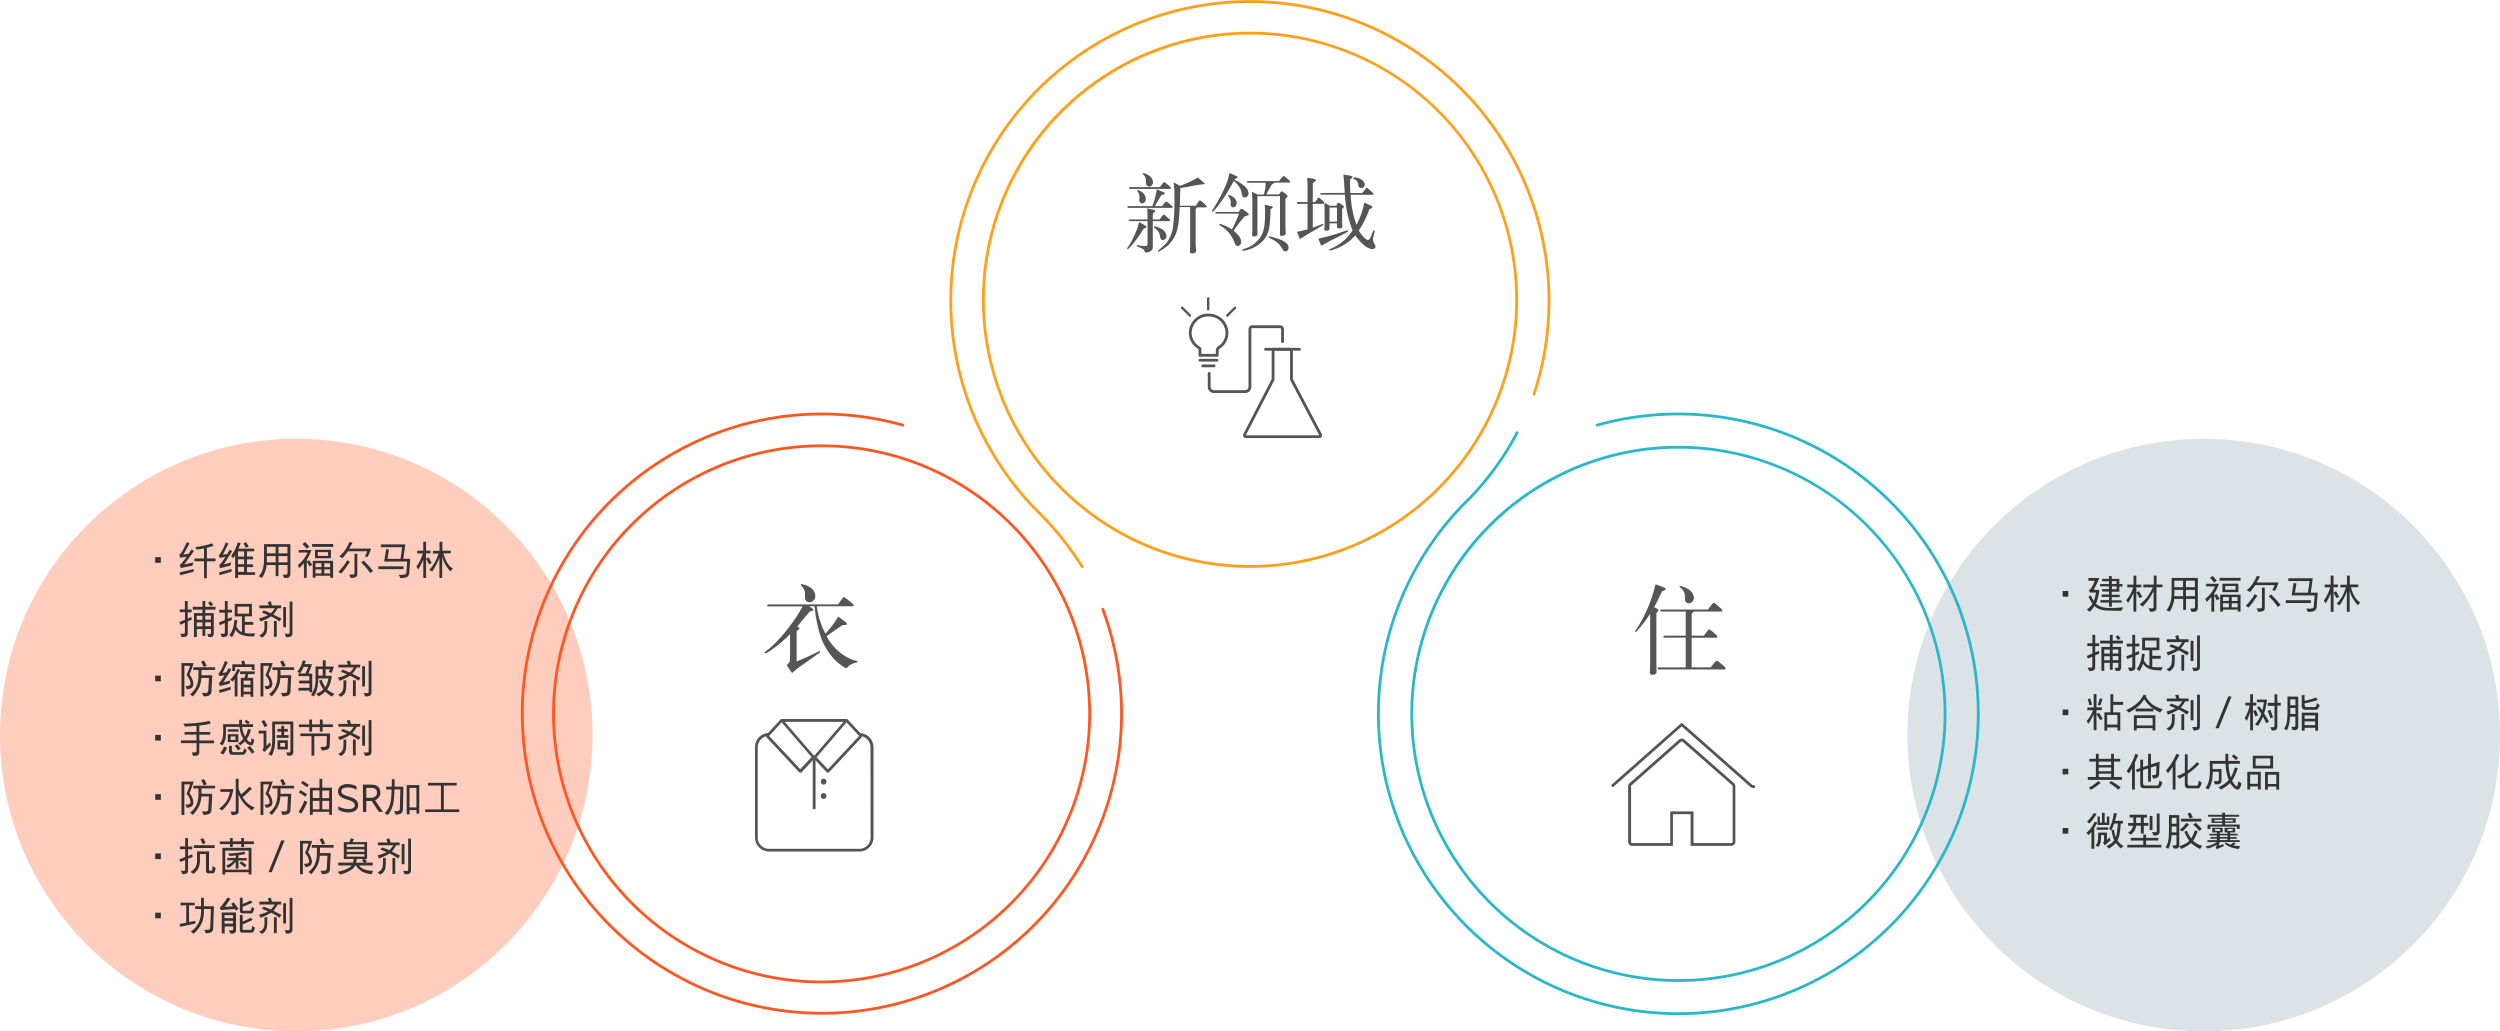 <svg id="chのコピー" xmlns="http://www.w3.org/2000/svg" width="886" height="365.5" viewBox="0 0 886 365.5">
  <defs>
    <style>
      .cls-1 {
        fill: #ff5722;
      }

      .cls-1, .cls-2 {
        opacity: 0.3;
        isolation: isolate;
      }

      .cls-2 {
        fill: #88a2aa;
      }

      .cls-3 {
        fill: #333;
      }

      .cls-4 {
        fill: #555;
      }

      .cls-11, .cls-12, .cls-5, .cls-6, .cls-7, .cls-9 {
        fill: none;
      }

      .cls-6 {
        stroke: #555;
      }

      .cls-11, .cls-12, .cls-6, .cls-7 {
        stroke-linecap: round;
        stroke-linejoin: round;
      }

      .cls-7, .cls-9 {
        stroke: #ff5722;
      }

      .cls-8 {
        fill: #ff9f1c;
      }

      .cls-9 {
        stroke-miterlimit: 10;
      }

      .cls-10 {
        fill: #2ab7ca;
      }

      .cls-11 {
        stroke: #2ab7ca;
      }

      .cls-12 {
        stroke: #ff9f1c;
      }
    </style>
  </defs>
  <title>img_concept_ch</title>
  <circle class="cls-1" cx="105" cy="260.5" r="105"/>
  <circle class="cls-2" cx="781" cy="260.5" r="105"/>
  <g>
    <path class="cls-3" d="M731,211.45v-2h2v2Z"/>
    <path class="cls-3" d="M744,209.09a15.78,15.78,0,0,1-1.14,4.72.22.22,0,0,0-.06.14c1.13,1.09,3,1.6,5.51,1.5,1.51,0,2.89-.11,4.13-.21l-.63,1.23c-2.18,0-3.77-.05-4.79-.08a9.22,9.22,0,0,1-3-.51,5.1,5.1,0,0,1-1.71-1.12,13.81,13.81,0,0,1-1.73,2.06l-1-.79a8.22,8.22,0,0,0,2-2.06,13.38,13.38,0,0,1-1.43-2.55L741,211a12.33,12.33,0,0,0,1.05,2,15.61,15.61,0,0,0,.76-3h-2.15l-.33-.95a1.67,1.67,0,0,0,1-.93,18.88,18.88,0,0,0,1.06-2.28h-2.28v-1H744a26.58,26.58,0,0,1-2.05,4.16Zm7.92,4.47h-3.47V215h-1v-1.47h-3.07v-.85h3.07v-1.13H744.8v-.84h2.63v-1.07H745v-.84h2.41v-1h-3.12V207h3.12v-1H745v-.85h2.41v-1h1v1h2.68V207h1.12v.86h-1.12v1.85h-2.68v1.07h2.82v.84h-2.82v1.13h3.47Zm-1.8-7.61h-1.67v1h1.67Zm0,1.87h-1.67v1h1.67Z"/>
    <path class="cls-3" d="M754.83,210.93a21.41,21.41,0,0,0,1.2-2.79h-2.11v-.95h2.2V204h1v3.21h1.78v.95h-1.78V210l.9-.49c.36.57.77,1.24,1.2,2l-1,.47a14,14,0,0,0-1.12-2v6.76h-1v-6.58l-.47,1c-.41.83-.89,1.68-1.42,2.54l-.67-1A14.13,14.13,0,0,0,754.83,210.93Zm9.42-2.79v7.32a1.17,1.17,0,0,1-.42,1,3.34,3.34,0,0,1-1.82.33l-.54-1.19h.91a1.62,1.62,0,0,0,.7-.08c.09,0,.13-.18.14-.46v-5.55a29.31,29.31,0,0,1-1.69,2.91,22.92,22.92,0,0,1-2.19,2.57l-1-.84A13,13,0,0,0,761,211.6a25.54,25.54,0,0,0,2-3.46h-3.42v-.95h3.71V204h1v3.15h2.1v.95Z"/>
    <path class="cls-3" d="M778.91,204.83v10.59a1.51,1.51,0,0,1-.42,1.1,1.65,1.65,0,0,1-.84.3h-1l-.43-1.16h.73a1.2,1.2,0,0,0,.77-.14.78.78,0,0,0,.19-.56v-2.72h-3.19v3.93h-1v-3.93h-3.21a8.34,8.34,0,0,1-.14,1.08,11.13,11.13,0,0,1-1.45,3.48l-1.17-.55a6.89,6.89,0,0,0,1.45-2.7,13.19,13.19,0,0,0,.42-3.55v-5.17Zm-5.23,4.23h-3.09V210c0,.44,0,.87-.05,1.29h3.14Zm0-3.27h-3.09v2.32h3.09Zm4.2,0h-3.19v2.32h3.19Zm0,3.27h-3.19v2.23h3.19Z"/>
    <path class="cls-3" d="M781.88,206.91h4.53a18.09,18.09,0,0,1-1.66,3.41V211l.79-.45a14.67,14.67,0,0,1,1.1,1.67l-1,.5a8.68,8.68,0,0,0-.49-.95,4.47,4.47,0,0,0-.44-.62v5.63h-1v-5.21c-.49.55-1.05,1.15-1.71,1.78l-.42-1.13a11.06,11.06,0,0,0,3.39-4.4h-3.11Zm1.29-2.11,1-.68c.15.17.41.43.73.8a5.12,5.12,0,0,1,.74.87l-1,.68a5,5,0,0,0-.69-.92Zm3.46,1v-1h7.45v1Zm7.42,4.95v6h-1v-.71h-5.22v.71h-1v-6Zm-.77-.9h-5.65v-3h5.65Zm-3.36,3.1v-1.35h-2.11V213Zm0,2.29v-1.45h-2.11v1.45Zm2.36-7.57h-3.65V209h3.65Zm-1.35,3.93V213H793v-1.35Zm0,2.19v1.45H793v-1.45Z"/>
    <path class="cls-3" d="M799.05,210.52l1,.63c-.55.7-1,1.39-1.5,2.07a18.58,18.58,0,0,1-1.65,2.09l-1-.64a25.89,25.89,0,0,0,1.77-2A11.4,11.4,0,0,0,799.05,210.52Zm.74-4.1h7.75c-.12.33-.31.84-.56,1.48s-.51,1.14-.69,1.47l-1-.21a15,15,0,0,0,.85-1.79h-6.86c-.08.11-.14.22-.2.31a19.6,19.6,0,0,1-1.69,2.13l-1.14-.66a9.59,9.59,0,0,0,2.19-2.41,16.4,16.4,0,0,0,1.4-2.66l1.11.29C800.46,205.17,800.08,205.86,799.79,206.42Zm1.84,8.65v-6.82h1v7.27a1.15,1.15,0,0,1-.43.95,4.09,4.09,0,0,1-1.92.34l-.52-1.19h.9a2.31,2.31,0,0,0,.8-.08C801.54,215.49,801.6,215.35,801.63,215.07ZM804,211.3l.87-.64c.43.42,1,1,1.61,1.65s1.19,1.38,1.75,2.08l-1,.73a17.6,17.6,0,0,0-1.68-2.23C805,212.31,804.52,211.79,804,211.3Z"/>
    <path class="cls-3" d="M810.09,213.71v-1H819v1Zm.88-8.78h8.68l-.72,5.1h2.47l-.37,5a2,2,0,0,1-.63,1.37,4.27,4.27,0,0,1-2.37.42h-.18l-.52-1.13a8.34,8.34,0,0,0,2.25-.1A.82.82,0,0,0,820,215l.31-4h-8.16l.7-4.4,1,.17-.52,3.28h4.6l.61-4.13H811Z"/>
    <path class="cls-3" d="M824.72,210.93a18.47,18.47,0,0,0,1.14-2.79h-2v-.95H826V204h1v3.15h1.57v.95H827V210l.91-.46c.33.56.69,1.22,1.1,2l-1,.45a19.37,19.37,0,0,0-1-1.92v6.78h-1v-6.5c-.15.34-.29.65-.41.94-.39.82-.84,1.67-1.36,2.54l-.69-1A10.71,10.71,0,0,0,824.72,210.93Zm8-1.57v7.46h-1v-7.24a20.59,20.59,0,0,1-.78,1.93,26.12,26.12,0,0,1-1.74,3L828.1,214a15.54,15.54,0,0,0,2.1-2.83,23.65,23.65,0,0,0,1.22-3h-2v-.95h2.35V204h1v3.15h3v.95h-2.59a12.14,12.14,0,0,0,1.18,3.12,6.52,6.52,0,0,0,2.11,2.29l-.84,1a14.5,14.5,0,0,1-2.11-3A10.59,10.59,0,0,1,832.76,209.36Z"/>
    <path class="cls-3" d="M742.53,232.21v4.25a1.25,1.25,0,0,1-.39,1,3.08,3.08,0,0,1-1.74.33l-.52-1.19h.9a1.3,1.3,0,0,0,.61-.08c.06,0,.1-.18.13-.46v-3.37l-1.55.73-.42-.95,2-.87v-2.64h-1.81v-1h1.81V225h1V228h1.4v1h-1.4v2.21l1.3-.58.14,1Zm2.21,5.56v-8.49h3v-1.23h-3.44v-1h3.44V225h1v2.05h3.64v1h-3.64v1.23h3v7.24a1.44,1.44,0,0,1-.29.94,1.11,1.11,0,0,1-.66.34,7.63,7.63,0,0,0-.92,0l-.45-1.1h.71c.27,0,.44,0,.51-.14a1.49,1.49,0,0,0,.1-.51v-1.13h-2v2.45h-1v-2.45h-2v2.83Zm3-7.54h-2v1.4h2Zm0,2.35h-2V234h2Zm1-1h2v-1.4h-2Zm0,2.36h2v-1.41h-2Zm1-8.24.8-.64c.31.32.64.72,1,1.18l-.89.65A9,9,0,0,0,749.8,225.75Z"/>
    <path class="cls-3" d="M756.75,232.35v4.11a1.25,1.25,0,0,1-.39,1,2.88,2.88,0,0,1-1.69.33l-.52-1.19H755a1.18,1.18,0,0,0,.58-.08,1,1,0,0,0,.11-.46v-3.24l-1.78.76-.39-.94,2.17-.9v-2.62h-2v-1h2V225h1v3.09h1.5v1h-1.5v2.19l1.36-.56.13,1Zm5,3.65v-5.54h-2.57V226h6.1v4.42h-2.52v2h3v1h-3v2.91a8.29,8.29,0,0,0,1.64.14c.73,0,1.44,0,2.1,0l-.57,1.12-1.68-.08a9.06,9.06,0,0,1-2.15-.38,4.46,4.46,0,0,1-1.7-.85,5.13,5.13,0,0,1-.9-1.11,2.57,2.57,0,0,1-.11.36,12.16,12.16,0,0,1-1.18,2.33l-.94-.77a8.06,8.06,0,0,0,1.26-2.33,15.21,15.21,0,0,0,.58-3.15l1,.23c-.11.81-.24,1.5-.35,2.07a5.15,5.15,0,0,0,1.11,1.58A2.42,2.42,0,0,0,761.75,236Zm2.53-9H760.2v2.48h4.08Z"/>
    <path class="cls-3" d="M769.73,233.43v-1.34h1v1.34a15.61,15.61,0,0,1-.11,1.93,3.84,3.84,0,0,1-.47,1.41,4.79,4.79,0,0,1-1.34,1.21l-1.05-.84a2.61,2.61,0,0,0,1.81-1.88A13,13,0,0,0,769.73,233.43Zm3.66-5.87h-5.47v-1h3.41c-.14-.38-.3-.76-.46-1.15l1.1-.31c.13.47.27,1,.44,1.46h3.23v1h-1.22a11,11,0,0,1-1.55,2.21c1,.52,2,1,2.9,1.48l-.7,1a21.79,21.79,0,0,0-3-1.79,17.69,17.69,0,0,1-3.74,1.8l-.53-1.1A16.22,16.22,0,0,0,771,230c-.75-.33-1.46-.63-2.19-.91l.62-.76a27,27,0,0,1,2.53,1A7.84,7.84,0,0,0,773.39,227.56Zm-.31,10.15v-5.62h1v5.62Zm3.28-3.43v-7.17h1v7.17Zm2.29,1.79V225.2h1v11.32a1.33,1.33,0,0,1-.4.95,3.38,3.38,0,0,1-1.84.34l-.52-1.19h.91a1.74,1.74,0,0,0,.69-.08C778.58,236.49,778.63,236.35,778.65,236.07Z"/>
    <path class="cls-3" d="M731,253.45v-2h2v2Z"/>
    <path class="cls-3" d="M742,258.77v-5.68c-.2.44-.38.86-.57,1.21-.4.74-.81,1.48-1.29,2.23l-.63-1a10.62,10.62,0,0,0,1.16-1.54,15.71,15.71,0,0,0,1.09-2.27h-2v-1H742V246h1v4.67h1.89v1H743v1.41l.87-.45a10.34,10.34,0,0,1,.64.93c.3.52.52.94.68,1.23l-.92.46a9.31,9.31,0,0,0-.53-1,10.3,10.3,0,0,0-.74-1.1v5.66Zm-2.14-11,.87-.25c.25.61.47,1.36.72,2.2l-1,.21A15.24,15.24,0,0,0,739.87,247.73Zm3.57,2.11a18.71,18.71,0,0,0,.7-2.35l1,.14a20.66,20.66,0,0,1-.76,2.31Zm9-.08h-3.52v2.65h2.52v6.47h-1v-1.13h-3.64v1.13h-1v-6.47h2.15V246h1v2.75h3.52Zm-5.65,7h3.64v-3.43h-3.64Z"/>
    <path class="cls-3" d="M758.31,249.84a18.81,18.81,0,0,1-3.83,2.72l-1-.94a13.29,13.29,0,0,0,3.8-2.31,9.49,9.49,0,0,0,2.46-3.2l1,.43c-.08.14-.18.28-.26.41a11.67,11.67,0,0,0,2.26,2.64,11.54,11.54,0,0,0,3.72,1.75l-.89,1.17a15.15,15.15,0,0,1-3.46-2.13,13.44,13.44,0,0,1-2.2-2.57A14.11,14.11,0,0,1,758.31,249.84Zm5.55,3.66v5.38h-1v-.83h-5.61v.83h-1V253.5Zm-7-1.39v-1h6.31v1Zm.42,5h5.61v-2.65h-5.61Z"/>
    <path class="cls-3" d="M769.73,254.43v-1.34h1v1.34a15.61,15.61,0,0,1-.11,1.93,3.84,3.84,0,0,1-.47,1.41,4.79,4.79,0,0,1-1.34,1.21l-1.05-.84a2.61,2.61,0,0,0,1.81-1.88A13,13,0,0,0,769.73,254.43Zm3.66-5.87h-5.47v-1h3.41c-.14-.38-.3-.76-.46-1.15l1.1-.31c.13.47.27,1,.44,1.46h3.23v1h-1.22a11,11,0,0,1-1.55,2.21c1,.52,2,1,2.9,1.48l-.7,1a21.79,21.79,0,0,0-3-1.79,17.69,17.69,0,0,1-3.74,1.8l-.53-1.1A16.22,16.22,0,0,0,771,251c-.75-.33-1.46-.63-2.19-.91l.62-.76a27,27,0,0,1,2.53,1A7.84,7.84,0,0,0,773.39,248.56Zm-.31,10.15v-5.62h1v5.62Zm3.28-3.43v-7.17h1v7.17Zm2.29,1.79V246.2h1v11.32a1.33,1.33,0,0,1-.4,1,3.38,3.38,0,0,1-1.84.34l-.52-1.19h.91a1.74,1.74,0,0,0,.69-.08C778.58,257.49,778.63,257.35,778.65,257.07Z"/>
    <path class="cls-3" d="M785.15,258.1l4.53-11.27h1.18l-4.54,11.27Z"/>
    <path class="cls-3" d="M796.46,252.69a14.86,14.86,0,0,0,.79-2.66h-1.48v-1h1.69v-3h1v3h1.18v1h-1.18v8.79h-1v-6.43c-.05.2-.12.38-.18.55-.29.83-.64,1.67-1,2.55l-.79-1A9.9,9.9,0,0,0,796.46,252.69Zm2-.69,1-.36c.26.56.52,1.19.8,1.93l-1,.34A14.19,14.19,0,0,0,798.49,252Zm1.38-4.07h3.58c-.06.57-.19,1.44-.41,2.59a15.35,15.35,0,0,1-.62,2.31c.77,1.23,1.35,2.23,1.74,2.95l-1,.55A19.09,19.09,0,0,0,802,254a22.41,22.41,0,0,1-1.75,3.26l-1.09-.53A10.74,10.74,0,0,0,801.4,253a25.46,25.46,0,0,0-1.58-2.28l.8-.44a9.11,9.11,0,0,1,1.15,1.52,23.81,23.81,0,0,0,.54-2.93h-2.44Zm3.76,4,1-.33c.32.75.64,1.65,1,2.64l-1,.3A19.28,19.28,0,0,0,803.63,251.93Zm.12-2.86h2.36v-3h1v3h1.23v1h-1.23v7.49a1.3,1.3,0,0,1-.35,1,2.74,2.74,0,0,1-1.62.34l-.51-1.19h.89a1,1,0,0,0,.48-.08c.06-.05.08-.19.1-.47v-7h-2.36Z"/>
    <path class="cls-3" d="M814.5,246.89v10.53a1.3,1.3,0,0,1-.32,1,.94.94,0,0,1-.74.31h-.92l-.47-1.13h.79a1,1,0,0,0,.5-.1c.07,0,.11-.21.14-.52v-3h-1.86c-.06.72-.13,1.4-.24,2a10.59,10.59,0,0,1-.91,2.86l-1-.59a5.92,5.92,0,0,0,1-2.52,26.11,26.11,0,0,0,.21-3v-5.88Zm-1,6.12v-2.1h-1.83v1.86c0,.07,0,.16,0,.24Zm-1.83-5.17v2.1h1.83v-2.1Zm4.07,1.79v-3.27h1v2c1.09-.23,1.9-.44,2.42-.6s1.13-.37,1.62-.58l.63.93c-.46.12-1.2.35-2.24.61-.85.23-1.68.42-2.43.56v.39c0,.58.21.89.67.91h2.94a.61.61,0,0,0,.49-.26,3.34,3.34,0,0,0,.25-1.16l1,.72a3.55,3.55,0,0,1-.59,1.25.88.88,0,0,1-.62.42H817a1.22,1.22,0,0,1-1-.4A2.7,2.7,0,0,1,815.72,249.63Zm0,9.31v-6.36h5.79v6.36h-1v-1h-3.74v1Zm1-4.23h3.74v-1.18h-3.74Zm0,2.29h3.74v-1.33h-3.74Z"/>
    <path class="cls-3" d="M731,274.45v-2h2v2Z"/>
    <path class="cls-3" d="M749.21,269.88v5.5H752v1H739.92v-1h2.86v-5.5h-2.31v-.95h2.31v-1.78h1v1.78h4.4v-1.78h1v1.78h2.21v.95ZM742.14,278a12.92,12.92,0,0,0,1.47-1.2l.87.63a30.16,30.16,0,0,1-3.41,2.49l-.8-.81A9.35,9.35,0,0,0,742.14,278Zm6.05-8.08h-4.4v1.23h4.4Zm0,2.08h-4.4v1.34h4.4Zm0,2.19h-4.4v1.23h4.4Zm-.74,3.31.71-.68a15.7,15.7,0,0,1,1.7,1c.63.42,1.19.81,1.7,1.19l-.86.87a13.59,13.59,0,0,0-1.71-1.43C748.47,278.1,748,277.78,747.45,277.46Z"/>
    <path class="cls-3" d="M756.59,270.33v9.49h-1v-7.49c-.37.63-.75,1.25-1.12,1.82l-.8-.9a17,17,0,0,0,2-3.32c.5-1.13.87-2.05,1.12-2.78l1,.36C757.44,268.39,757.05,269.33,756.59,270.33Zm5.68,1.66v5.06h-1v-4.73l-1.78.57v4.58c0,.57.23.9.68.92h4.24A.62.62,0,0,0,765,278a6.63,6.63,0,0,0,.31-1.43l1,.72a3.87,3.87,0,0,1-.63,1.54c-.24.32-.46.5-.66.5h-5.28a1.25,1.25,0,0,1-1-.39,2.59,2.59,0,0,1-.23-1.47v-4.23l-1.22.43-.31-.92,1.53-.53v-3h1v2.65l1.78-.6v-4.12h1v3.75l3.07-1-.17,4.26a1.86,1.86,0,0,1-.52,1.37,2.7,2.7,0,0,1-1.59.35l-.49-1.15c.78,0,1.24-.05,1.37-.19a1,1,0,0,0,.2-.52l.07-2.61Z"/>
    <path class="cls-3" d="M771,270.07v9.75h-1v-8.09a20.92,20.92,0,0,1-1.67,2.28l-.71-.95a18.56,18.56,0,0,0,2.35-3.21c.61-1.12,1.07-2,1.39-2.74l1,.46C772,268.37,771.51,269.19,771,270.07Zm3.31,3.67v-6.43h1v5.78a1.14,1.14,0,0,1,.22-.16,15.28,15.28,0,0,0,3-2.81l.94.59a28.5,28.5,0,0,1-3.86,3.34,1.69,1.69,0,0,0-.31.21v3.27c0,.57.21.89.67.92h2.49a.56.56,0,0,0,.49-.39,5.79,5.79,0,0,0,.33-1.44l1,.72c-.32,1.38-.73,2.05-1.19,2.05h-3.54a1.33,1.33,0,0,1-.94-.32c-.23-.2-.32-.72-.32-1.57v-2.58c-.65.41-1.28.77-1.88,1.09l-.9-1A13.48,13.48,0,0,0,774.33,273.74Z"/>
    <path class="cls-3" d="M783.13,269.68h5.57c0-.78,0-1.64,0-2.53h1c0,.89,0,1.75,0,2.53h4.1v1h-4a18.14,18.14,0,0,0,.52,3.88,8,8,0,0,0,.31.94A15.91,15.91,0,0,0,792,272l1.07.18a17.28,17.28,0,0,1-2,4.51,4,4,0,0,0,.56.95c.49.66.83,1,1,1s.34-.15.41-.47a10.72,10.72,0,0,0,.14-1.25l1.16.63a4.34,4.34,0,0,1-.56,1.79,1.12,1.12,0,0,1-.84.51c-.45,0-1-.42-1.74-1.21a5.41,5.41,0,0,1-.81-1.16,14.9,14.9,0,0,1-3.28,2.35l-.88-.88a10.16,10.16,0,0,0,3.66-2.51,8.65,8.65,0,0,1-.51-1.44,18.14,18.14,0,0,1-.64-4.34h-4.61v1.89h3.17v4.13a1.2,1.2,0,0,1-.41.94,1.38,1.38,0,0,1-.85.34H785l-.46-1.12h.85a1.88,1.88,0,0,0,.79-.1c.11-.07.16-.24.18-.52v-2.72h-2.17a18.38,18.38,0,0,1-.2,2.79,11.5,11.5,0,0,1-1.25,3.47l-1.14-.47a7.41,7.41,0,0,0,1.28-2.78,17.44,17.44,0,0,0,.3-3.44Zm7.8-1.59.67-.75c.2.13.44.33.76.58l.83.7-.77.78c-.33-.35-.59-.61-.77-.78S791.21,268.28,790.93,268.09Z"/>
    <path class="cls-3" d="M801.21,273.52v6.3h-1v-1.13h-2.76v1.13h-1v-6.3Zm-3.77,1v3.27h2.76v-3.27Zm8.15-2.18h-7.2v-4.51h7.2Zm-1-3.56H799.4v2.6h5.18Zm3.14,4.79v6.3h-1v-1.13h-3v1.13h-1v-6.3Zm-4,1v3.27h3v-3.27Z"/>
    <path class="cls-3" d="M731,295.45v-2h2v2Z"/>
    <path class="cls-3" d="M741.2,293.23a14.83,14.83,0,0,0,1.12-2l1,.28c-.42.74-.79,1.37-1.11,1.88v7.43h-1v-6c-.32.41-.66.77-1,1.14l-.84-.76A9.52,9.52,0,0,0,741.2,293.23Zm-.16-3.57a10.28,10.28,0,0,0,1-1.53l1,.34a23.07,23.07,0,0,1-1.46,2.17c-.39.46-.77.88-1.12,1.25l-.81-.77A7.48,7.48,0,0,0,741,289.66Zm5.65,5.41v2.57l.13-.09a9.26,9.26,0,0,0,.79-.76l.37,1.08c-.31.22-.63.49-1,.8s-.71.63-1.07.95l-.57-1a1,1,0,0,0,.34-.73v-1.95H744.6v.7a9.65,9.65,0,0,1-.15,1.81,5.69,5.69,0,0,1-.7,1.68l-1.12-.46a3.28,3.28,0,0,0,.75-1.24,7.6,7.6,0,0,0,.21-1.79v-1.55Zm-3.64-1v-.85h4.1v.85Zm.31-1.69v-3h.84v2.15h.74v-3.47h.95v3.47h.8v-2.15h.84v3Zm8.22-.56a26.07,26.07,0,0,1-.49,4.22,7.49,7.49,0,0,1-.67,1.84,7.67,7.67,0,0,0,2.17,2l-1,.77a15.35,15.35,0,0,1-1.74-1.9,11.13,11.13,0,0,1-2.44,2l-.92-.91a7.09,7.09,0,0,0,2.59-1.74l.18-.29a14.12,14.12,0,0,1-.92-3.63l.88-.13a11.71,11.71,0,0,0,.6,2.66c.09-.25.19-.54.27-.84.17-.82.32-2.17.49-4h-1.35a13.67,13.67,0,0,1-1,2.48l-.77-.63a13.73,13.73,0,0,0,1.2-3.08c.24-1.05.41-1.88.52-2.54l1.06.21c-.19.8-.42,1.68-.7,2.61h2.82v.95Z"/>
    <path class="cls-3" d="M766,300.33H753.92v-.94h5.65v-1.51h-4.44v-.95h4.44v-1.18h1v1.18h4.35v.95h-4.35v1.51H766Zm-7.29-4.91v-2.79h-1.69a9,9,0,0,1-.28,1.25,6,6,0,0,1-1.56,1.94l-1-.77a3.21,3.21,0,0,0,1.37-1.24,3.5,3.5,0,0,0,.4-1.18H754.2v-.95h1.87v-1.95h-1.32v-1h6.14v1h-1.14v1.95h1.63v.95h-1.63v2.79Zm0-3.74v-1.95h-1.66v1.95Zm3.13,2.49v-5h1v5Zm2.52.14v-6h1v6.46a1.16,1.16,0,0,1-.41,1,2.83,2.83,0,0,1-1.74.34l-.52-1.2h.92a1.26,1.26,0,0,0,.61-.09C764.32,294.74,764.36,294.59,764.39,294.31Z"/>
    <path class="cls-3" d="M772.34,288.89v10.53a1.3,1.3,0,0,1-.33,1,.91.91,0,0,1-.72.31h-.94l-.47-1.13h.8a.94.94,0,0,0,.49-.1c.09,0,.13-.21.16-.52v-3h-1.71c-.06.72-.13,1.4-.24,2a10.59,10.59,0,0,1-.91,2.86l-1-.59a5.92,5.92,0,0,0,1-2.52,26.11,26.11,0,0,0,.21-3v-5.88Zm-1,6.12v-2.1h-1.68v1.86c0,.07,0,.16,0,.24Zm-1.68-5.17v2.1h1.68v-2.1Zm6.45,9.28a14.57,14.57,0,0,1-3.09,1.76l-.72-1a9,9,0,0,0,3.1-1.47q.23-.19.48-.45a17.14,17.14,0,0,1-1.75-3.17l.89-.4a14.29,14.29,0,0,0,1.51,2.76,5.67,5.67,0,0,0,.45-.73,13,13,0,0,0,.87-2.16l1,.36a19.47,19.47,0,0,1-1.16,2.65c-.14.24-.3.46-.45.69l0,.07a9,9,0,0,0,3.25,1.75l-.79,1.09a14,14,0,0,1-3.1-2l-.09-.1Zm-2.29-6.25a13.8,13.8,0,0,0,1-1.22l1,.45a23.7,23.7,0,0,1-2.34,2.59l-1-.63A10.73,10.73,0,0,0,773.81,292.87Zm-.9-1.71v-1h7.23v1Zm2.35-2.79,1-.39a7.34,7.34,0,0,1,.45.82l.42.89-1.12.36c-.11-.31-.24-.59-.38-.89S775.39,288.61,775.26,288.37Zm2,3.88.9-.7c.23.25.6.62,1.09,1.08a13.75,13.75,0,0,1,1.08,1.2l-.94.69a11.75,11.75,0,0,0-1.05-1.25Z"/>
    <path class="cls-3" d="M793.75,298.4h-7a1.81,1.81,0,0,0-.24.24v.75c0,.09,0,.2,0,.31l.21-.07c.36-.15.74-.29,1.15-.43l.33.64c-.47.19-.89.35-1.3.55a5.46,5.46,0,0,0-1.16.62l-.55-.61a1.27,1.27,0,0,0,.37-1v0l-.72.4a12.53,12.53,0,0,1-2.49.93l-.77-.82a10,10,0,0,0,2.45-.58,11.66,11.66,0,0,0,1.65-.9h-3.37v-.69h3.33v-.51h-2.24v-.58h2.24v-.57H783v-.58h2.68V295H784v-1.62h3.74V295h-1.06v.51h2.72V295h-1v-1.62h3.75V295h-1.78v.51H793v.58h-2.65v.57h2.33v.58h-2.33v.51h3.37Zm-1-5.46h-9.39v.87h-1v-1.56h5.19v-.6h-3.78V290h3.78v-.55h-5v-.69h5V288h1v.76h5v.69h-5V290h3.78v1.61h-3.78v.6h5.2v1.56h-1Zm-5.2-1.81v-.57h-2.76v.57Zm-.74,2.68h-1.83v.68h1.83Zm-.11,2.81h2.72v-.57h-2.72Zm0,1.09h2.72v-.51h-2.72Zm6.75,3.16a12.23,12.23,0,0,1-2.94-.66,7.36,7.36,0,0,1-2.09-1.24l.51-.43a9.59,9.59,0,0,0,1.55.83L791,299c.19-.16.37-.33.57-.52l.73.49a6.8,6.8,0,0,1-.62.5l-.22.16a17.9,17.9,0,0,0,2.42.23Zm-4.89-10.31v.57h2.76v-.57Zm2.69,3.25h-1.83v.68h1.83Z"/>
  </g>
  <g>
    <path class="cls-3" d="M55,199.45v-2h2v2Z"/>
    <path class="cls-3" d="M68.73,195.3,65.34,200l3.19-.68-.31,1.15-4.2.84-.31-1.22a1,1,0,0,0,.66-.51c.38-.42.95-1.13,1.7-2.14a.65.65,0,0,1,.1-.15l-2.36.38-.28-1.14a.8.8,0,0,0,.56-.43,16.69,16.69,0,0,0,.94-1.5c.27-.52.67-1.35,1.21-2.49l.93.49L65,196.52l1.9-.27c.36-.54.67-1.06.95-1.57Zm-4.85,8.54-.24-1,5-1.17-.05,1Zm5-5.92H72.3v-3.57c-.52.09-.94.18-1.27.25l-1.31.18-.53-.87c1.35-.18,2.47-.39,3.39-.6a18.42,18.42,0,0,0,2.54-.76l.54.91a20.56,20.56,0,0,1-2.35.66v3.8H76.4v1H73.31v6h-1v-6H68.91Z"/>
    <path class="cls-3" d="M82.29,195.34l-3,4.68,2.66-.7-.31,1.15-3.65.89-.33-1.17a1.11,1.11,0,0,0,.63-.54c.35-.43.86-1.14,1.53-2.15,0,0,0-.07.07-.13l-2.06.35-.29-1.1a.75.75,0,0,0,.54-.47c.31-.46.58-1,.86-1.47s.61-1.34,1.09-2.48l.95.45-2,3.92,1.57-.22c.32-.55.6-1.08.85-1.57Zm-4.39,8.5-.28-1,4.44-1.23v1Zm5.44.93v-8a11.46,11.46,0,0,1-.71,1.1l-.74-.84a14,14,0,0,0,1.57-2.63c.37-.91.66-1.64.85-2.23l1,.35c-.25.61-.52,1.25-.83,1.92h5.62v.95H87.53v1.84h2.16v1H87.53V200h2.16v1H87.53v1.78H90.4v.95H84.35v1.14Zm1-7.51h2.17v-1.84H84.35Zm0,2.69h2.17v-1.74H84.35Zm0,2.73h2.17V200.9H84.35Zm1.92-10.06.9-.51c.29.44.64,1,1,1.58l-1,.49A13.26,13.26,0,0,0,86.27,192.62Z"/>
    <path class="cls-3" d="M102.91,192.83v10.59a1.51,1.51,0,0,1-.42,1.1,1.65,1.65,0,0,1-.84.3h-1l-.43-1.16h.73a1.2,1.2,0,0,0,.77-.14.78.78,0,0,0,.19-.56v-2.72H98.69v3.93h-1v-3.93H94.47a8.34,8.34,0,0,1-.14,1.08,11.13,11.13,0,0,1-1.45,3.48l-1.17-.55a6.89,6.89,0,0,0,1.45-2.7,13.19,13.19,0,0,0,.42-3.55v-5.17Zm-5.23,4.23H94.59V198c0,.44,0,.87,0,1.29h3.14Zm0-3.27H94.59v2.32h3.09Zm4.2,0H98.69v2.32h3.19Zm0,3.27H98.69v2.23h3.19Z"/>
    <path class="cls-3" d="M105.88,194.91h4.53a18.09,18.09,0,0,1-1.66,3.41V199l.79-.45a14.67,14.67,0,0,1,1.1,1.67l-1,.5a8.68,8.68,0,0,0-.49-.95,4.47,4.47,0,0,0-.44-.62v5.63h-1v-5.21c-.49.55-1,1.15-1.71,1.78l-.42-1.13a11.06,11.06,0,0,0,3.39-4.4h-3.11Zm1.29-2.11,1-.68c.16.17.41.43.73.8a5.12,5.12,0,0,1,.74.87l-1.05.68a5.46,5.46,0,0,0-.68-.92Zm3.46,1v-1h7.45v1Zm7.42,4.95v6h-1v-.71h-5.22v.71h-1v-6Zm-.77-.9h-5.65v-3h5.65Zm-3.36,3.1v-1.35h-2.11V201Zm0,2.29v-1.45h-2.11v1.45Zm2.36-7.57h-3.65V197h3.65Zm-1.35,3.93V201H117v-1.35Zm0,2.19v1.45H117v-1.45Z"/>
    <path class="cls-3" d="M123.05,198.52l1,.63c-.55.7-1,1.39-1.5,2.07a18.58,18.58,0,0,1-1.65,2.09l-1-.64a25.89,25.89,0,0,0,1.77-2A11.4,11.4,0,0,0,123.05,198.52Zm.74-4.1h7.75c-.12.33-.31.84-.56,1.48s-.51,1.14-.69,1.47l-1-.21a15,15,0,0,0,.85-1.79h-6.86c-.08.11-.14.22-.2.31a19.6,19.6,0,0,1-1.69,2.13l-1.14-.66a9.59,9.59,0,0,0,2.19-2.41,16.4,16.4,0,0,0,1.4-2.66l1.11.29C124.46,193.17,124.08,193.86,123.79,194.42Zm1.84,8.65v-6.82h1v7.27a1.15,1.15,0,0,1-.43.95,4.13,4.13,0,0,1-1.92.34l-.52-1.19h.9a2.31,2.31,0,0,0,.8-.08C125.54,203.49,125.6,203.35,125.63,203.07ZM128,199.3l.87-.64c.43.42,1,1,1.61,1.65s1.19,1.38,1.75,2.08l-1.05.73a17.6,17.6,0,0,0-1.68-2.23C129,200.31,128.52,199.79,128,199.3Z"/>
    <path class="cls-3" d="M134.09,201.71v-1H143v1Zm.88-8.78h8.68l-.72,5.1h2.47l-.37,5a2,2,0,0,1-.63,1.37,4.27,4.27,0,0,1-2.37.42h-.18l-.52-1.13a8.34,8.34,0,0,0,2.25-.1A.82.82,0,0,0,144,203l.31-4h-8.16l.7-4.4,1,.17-.52,3.28h4.6l.61-4.13H135Z"/>
    <path class="cls-3" d="M148.72,198.93a18.47,18.47,0,0,0,1.14-2.79h-2v-.95H150V192h1v3.15h1.57v.95H151V198l.91-.46c.33.56.69,1.22,1.1,2l-1,.45a19.37,19.37,0,0,0-1-1.92v6.78h-1v-6.5c-.15.34-.29.65-.41.94-.39.82-.84,1.67-1.36,2.54l-.69-1A10.71,10.71,0,0,0,148.72,198.93Zm8-1.57v7.46h-1v-7.24a20.59,20.59,0,0,1-.78,1.93,26.12,26.12,0,0,1-1.74,3L152.1,202a15.54,15.54,0,0,0,2.1-2.83,23.65,23.65,0,0,0,1.22-3h-2v-.95h2.35V192h1v3.15h3v.95h-2.59a12.14,12.14,0,0,0,1.18,3.12,6.52,6.52,0,0,0,2.11,2.29l-.84,1a14.5,14.5,0,0,1-2.11-3A10.59,10.59,0,0,1,156.76,197.36Z"/>
    <path class="cls-3" d="M66.53,220.21v4.25a1.25,1.25,0,0,1-.39,1,3.06,3.06,0,0,1-1.74.33l-.52-1.19h.9a1.38,1.38,0,0,0,.62-.08s.09-.18.12-.46v-3.37l-1.55.73-.42-.95,2-.87v-2.64H63.71v-1h1.81V213h1V216h1.4v1h-1.4v2.21l1.3-.58.14,1Zm2.21,5.56v-8.49h3v-1.23H68.31v-1h3.44V213h1v2.05H76.4v1H72.76v1.23h3v7.24a1.44,1.44,0,0,1-.29.94,1.11,1.11,0,0,1-.66.34,7.63,7.63,0,0,0-.92,0l-.45-1.1h.71c.27,0,.44,0,.51-.14a1.49,1.49,0,0,0,.1-.51v-1.13h-2v2.45h-1v-2.45h-2v2.83Zm3-7.54h-2v1.4h2Zm0,2.35h-2V222h2Zm1-1h2v-1.4h-2Zm0,2.36h2v-1.41h-2Zm1-8.24.8-.64c.31.32.64.72,1,1.18l-.89.65A9,9,0,0,0,73.8,213.75Z"/>
    <path class="cls-3" d="M80.75,220.35v4.11a1.25,1.25,0,0,1-.39,1,2.88,2.88,0,0,1-1.69.33l-.52-1.19H79a1.2,1.2,0,0,0,.58-.08,1,1,0,0,0,.11-.46v-3.24l-1.78.76-.39-.94,2.17-.9v-2.62h-2v-1h2V213h1v3.09h1.5v1h-1.5v2.19l1.36-.56.13,1Zm5,3.65v-5.54H83.18V214h6.1v4.42H86.76v2h3v1h-3v2.91a8.29,8.29,0,0,0,1.64.14c.73,0,1.44,0,2.1,0l-.57,1.12-1.68-.08a9.06,9.06,0,0,1-2.15-.38,4.46,4.46,0,0,1-1.7-.85,5.13,5.13,0,0,1-.9-1.11,2.57,2.57,0,0,1-.11.36,12.16,12.16,0,0,1-1.18,2.33l-.94-.77a8.06,8.06,0,0,0,1.26-2.33,15.21,15.21,0,0,0,.58-3.15l1,.23c-.11.81-.24,1.5-.35,2.07a5.15,5.15,0,0,0,1.11,1.58A2.42,2.42,0,0,0,85.75,224Zm2.53-9H84.2v2.48h4.08Z"/>
    <path class="cls-3" d="M93.73,221.43v-1.34h1v1.34a15.61,15.61,0,0,1-.11,1.93,3.84,3.84,0,0,1-.47,1.41A4.79,4.79,0,0,1,92.83,226l-1-.84a2.61,2.61,0,0,0,1.81-1.88A13,13,0,0,0,93.73,221.43Zm3.66-5.87H91.92v-1h3.41c-.14-.38-.3-.76-.46-1.15l1.1-.31c.13.47.27,1,.44,1.46h3.23v1H98.42a11,11,0,0,1-1.55,2.21c1,.52,2,1,2.9,1.48l-.7,1a21.21,21.21,0,0,0-3-1.79,17.69,17.69,0,0,1-3.74,1.8l-.53-1.1A16.22,16.22,0,0,0,95,218c-.75-.33-1.46-.63-2.19-.91l.62-.76a27,27,0,0,1,2.53,1A7.84,7.84,0,0,0,97.39,215.56Zm-.31,10.15v-5.62h1v5.62Zm3.28-3.43v-7.17h1v7.17Zm2.29,1.79V213.2h1v11.32a1.33,1.33,0,0,1-.4.95,3.38,3.38,0,0,1-1.84.34l-.52-1.19h.91a1.74,1.74,0,0,0,.69-.08C102.58,224.49,102.63,224.35,102.65,224.07Z"/>
    <path class="cls-3" d="M55,241.45v-2h2v2Z"/>
    <path class="cls-3" d="M64.32,246.82V235h4.32c-.21.68-.47,1.44-.77,2.27l-.71,1.82a5.85,5.85,0,0,1,1.39,3.16,2,2,0,0,1-.49,1.42,2.91,2.91,0,0,1-1.87.59l-.44-1.17a2.59,2.59,0,0,0,1.45-.16.92.92,0,0,0,.34-.68,4.83,4.83,0,0,0-1.46-2.94c.44-1,.76-1.76,1-2.44.11-.32.19-.63.26-.91h-2v10.87Zm4.21-10.35h7.71v.95H71.4c0,.34,0,.79,0,1.34,0,.18,0,.36,0,.56h3.83l-.3,5.82a1.66,1.66,0,0,1-.65,1.26,4.31,4.31,0,0,1-2.16.38l-.53-1.2c1.2,0,1.89,0,2-.2a1.58,1.58,0,0,0,.22-.57l.24-4.54H71.35c0,.32-.06.64-.09,1a8.49,8.49,0,0,1-.74,2.48,14.4,14.4,0,0,1-2.18,3.07l-1-.79a7.41,7.41,0,0,0,2.34-2.9,9.7,9.7,0,0,0,.65-3.53v-2.16H68.53Zm2.75-2,1-.39c.12.19.28.49.49.89a4.92,4.92,0,0,1,.47,1l-1.11.38a5.08,5.08,0,0,0-.42-1Z"/>
    <path class="cls-3" d="M82,237.29l-2.86,4.53,2.48-.67-.29,1.15-3.43.84L77.52,242c.22,0,.42-.21.63-.55s.8-1.09,1.43-2.07c0,0,0,0,0-.07l-1.86.32-.31-1.09a.73.73,0,0,0,.54-.47,13.52,13.52,0,0,0,.79-1.42c.22-.51.56-1.29,1-2.41l1,.43-1.86,3.8,1.33-.2q.47-.8.81-1.53Zm-4.12,8.29-.29-1,4.17-1.18v1Zm6.29-6.33v7.57h-1V240.7l-.72.88-.86-.72A8.57,8.57,0,0,0,83.13,239a14.5,14.5,0,0,0,1-1.9l1,.28A21,21,0,0,1,84.14,239.25Zm5.06-2.86H83.32v1.43h-1v-2.38h3.53c-.11-.37-.25-.72-.38-1.08l1.12-.27a10.49,10.49,0,0,0,.32,1.35h3.31v2h-1Zm-3.88,10.55v-6.7h1.34l.34-1.33H85.1v-1h5.19v1H88l-.32,1.33h2.08v6.7h-1v-.89H86.33v.89Zm1-4.29h2.44v-1.44H86.33Zm0,2.47h2.44v-1.5H86.33Z"/>
    <path class="cls-3" d="M92.32,246.82V235h4.32c-.21.68-.47,1.44-.77,2.27l-.71,1.82a5.85,5.85,0,0,1,1.39,3.16,2,2,0,0,1-.49,1.42,2.91,2.91,0,0,1-1.87.59l-.44-1.17a2.59,2.59,0,0,0,1.45-.16.92.92,0,0,0,.34-.68,4.83,4.83,0,0,0-1.46-2.94c.44-1,.76-1.76,1-2.44.11-.32.19-.63.26-.91h-2v10.87Zm4.21-10.35h7.71v.95H99.4c0,.34,0,.79,0,1.34,0,.18,0,.36,0,.56h3.83l-.3,5.82a1.66,1.66,0,0,1-.65,1.26,4.31,4.31,0,0,1-2.16.38l-.53-1.2c1.2,0,1.89,0,2-.2a1.58,1.58,0,0,0,.22-.57l.24-4.54H99.35c0,.32-.06.64-.09,1a8.49,8.49,0,0,1-.74,2.48,14.4,14.4,0,0,1-2.18,3.07l-1-.79a7.41,7.41,0,0,0,2.34-2.9,9.7,9.7,0,0,0,.65-3.53v-2.16H96.53Zm2.75-2,1-.39c.12.19.28.49.49.89a4.92,4.92,0,0,1,.47,1l-1.11.38a5.08,5.08,0,0,0-.42-1Z"/>
    <path class="cls-3" d="M110.66,238.77v6.6h-1v-.61h-3.88v-1h3.88v-1.56H106v-1h3.61v-1.57h-3.82v-.95h2.45c.45-.94.78-1.72,1-2.33h-1.63c-.1.24-.18.44-.26.62-.34.62-.66,1.18-1,1.67l-1-.59a9.29,9.29,0,0,0,1.28-2,15.91,15.91,0,0,0,.71-2l1.07.13c-.17.44-.31.83-.45,1.19h2.6a17.79,17.79,0,0,1-.7,2c-.18.49-.38.94-.54,1.3Zm5.7,1.67H112.8v.22a14.88,14.88,0,0,1-.31,3,10.29,10.29,0,0,1-1.27,3.15l-1-.49a9.72,9.72,0,0,0,1.31-2.73,12,12,0,0,0,.3-2.89v-4.47h2.58V234h1v2.21h2.92a7,7,0,0,1-.31,1c-.14.44-.29.83-.43,1.2l-1.09-.23c.19-.45.35-.8.45-1h-1.54v2.32h2.18a15.67,15.67,0,0,1-.48,2.5,9.83,9.83,0,0,1-1.09,2.27l-.07.07a8.62,8.62,0,0,0,2.56,1.54l-.85,1a13,13,0,0,1-2.39-1.75,13.17,13.17,0,0,1-2.34,1.69l-.87-.94a8.52,8.52,0,0,0,2.52-1.55,14.2,14.2,0,0,1-1.51-3.08l.93-.37a11.5,11.5,0,0,0,1.28,2.65A7.7,7.7,0,0,0,116.36,240.44Zm-2-1v-2.32H112.8v2.32Z"/>
    <path class="cls-3" d="M121.73,242.43v-1.34h1v1.34a15.61,15.61,0,0,1-.11,1.93,3.84,3.84,0,0,1-.47,1.41,4.79,4.79,0,0,1-1.34,1.21l-1-.84a2.61,2.61,0,0,0,1.81-1.88A13,13,0,0,0,121.73,242.43Zm3.66-5.87h-5.47v-1h3.41c-.14-.38-.3-.76-.46-1.15l1.1-.31c.13.47.27,1,.44,1.46h3.23v1h-1.22a11,11,0,0,1-1.55,2.21c1,.52,2,1,2.9,1.48l-.7,1a21.21,21.21,0,0,0-3-1.79,17.69,17.69,0,0,1-3.74,1.8l-.53-1.1A16.22,16.22,0,0,0,123,239c-.75-.33-1.46-.63-2.19-.91l.62-.76a27,27,0,0,1,2.53,1A7.84,7.84,0,0,0,125.39,236.56Zm-.31,10.15v-5.62h1v5.62Zm3.28-3.43v-7.17h1v7.17Zm2.29,1.79V234.2h1v11.32a1.33,1.33,0,0,1-.4.95,3.38,3.38,0,0,1-1.84.34l-.52-1.19h.91a1.74,1.74,0,0,0,.69-.08C130.58,245.49,130.63,245.35,130.65,245.07Z"/>
    <path class="cls-3" d="M55,262.45v-2h2v2Z"/>
    <path class="cls-3" d="M64.15,262.39h5.48v-2.05H65.41v-.95h4.22v-2.18c-.86.08-1.57.15-2.12.18l-2,.1L65,256.44c2,0,3.8-.12,5.23-.28a31.69,31.69,0,0,0,4-.69l.45,1a30.75,30.75,0,0,1-4.05.67v2.28h3.91v.95H70.63v2.05h5.23v1H70.63v3.1a1.62,1.62,0,0,1-.33,1,3.29,3.29,0,0,1-1.88.37L68,266.65h.81a1.61,1.61,0,0,0,.67-.09c.12-.05.17-.22.19-.54v-2.66H64.15Z"/>
    <path class="cls-3" d="M79.07,256.65h5.69c0-.49,0-1,0-1.56h1c0,.53,0,1,0,1.56h2.09a10.1,10.1,0,0,0-1.18-.83l.55-.76c.37.24.79.52,1.28.87l-.57.72h1.75v1H85.85a8.5,8.5,0,0,0,1,3.42,8.47,8.47,0,0,0,1-2.68l1.09.16a10.85,10.85,0,0,1-1.49,3.4c.49.72.93,1.08,1.33,1.11.11,0,.19-.14.25-.46a6.74,6.74,0,0,0,.07-1l1,.63a4.8,4.8,0,0,1-.43,1.52.84.84,0,0,1-.62.42h0a3.19,3.19,0,0,1-2.27-1.47,16,16,0,0,1-1.54,1.41l-.86-.6a10.52,10.52,0,0,0,1.84-1.64,9.79,9.79,0,0,1-1.31-4.26H80.1v1.7a15,15,0,0,1-.17,2.32,7.77,7.77,0,0,1-1,2.5l-1.13-.52a4.56,4.56,0,0,0,1.06-1.92,9.43,9.43,0,0,0,.24-2.38Zm.35,7.9,1.1.47c-.23.39-.44.8-.63,1.18a12.09,12.09,0,0,1-.72,1.18l-1.11-.5a8.81,8.81,0,0,0,.79-1.12A9.66,9.66,0,0,0,79.42,264.55Zm1.31-5.24v-.86h3.76v.86ZM84.47,263H80.73v-2.81h3.74ZM81.4,267.1a2.57,2.57,0,0,1-.24-1.46v-1.3h1v1.3c0,.57.22.88.67.91h2.77a.69.69,0,0,0,.55-.25,3.24,3.24,0,0,0,.32-1.12l1,.71a3,3,0,0,1-.63,1.21,1.11,1.11,0,0,1-.66.4h-3.8A1.23,1.23,0,0,1,81.4,267.1ZM83.46,261H81.73v1.24h1.73Zm-.3,3.35,1-.56c.14.17.33.42.58.76s.42.61.56.82l-1,.54a8.55,8.55,0,0,0-.52-.84C83.53,264.77,83.33,264.55,83.16,264.32Zm4.4.62,1-.58c.2.23.48.56.83,1s.62.84.81,1.15l-1,.54a11,11,0,0,0-.76-1.16Z"/>
    <path class="cls-3" d="M94.42,258.94v5.47s0,0,.07-.06c.31-.32.67-.76,1.12-1.29l.45,1c-.3.32-.68.73-1.14,1.2s-.82.86-1.22,1.26l-.73-.85a1.4,1.4,0,0,0,.44-1.05v-4.68H91.66v-1Zm-1.77-3.33,1-.42c.14.21.34.56.57,1a9.24,9.24,0,0,1,.55,1.08l-1.09.42a7,7,0,0,0-.51-1.12C93,256.21,92.83,255.9,92.65,255.61Zm3.83,6.54v-6.43h7.46v10.7a1.6,1.6,0,0,1-.38,1.1,1.21,1.21,0,0,1-.75.3h-.94l-.42-1.16h.73a.73.73,0,0,0,.59-.14,1,1,0,0,0,.16-.56v-9.29H97.48v5.48a18.55,18.55,0,0,1-.18,2.77,10.33,10.33,0,0,1-1,2.92l-1.18-.52a5.84,5.84,0,0,0,1.07-2.23A14.25,14.25,0,0,0,96.48,262.15Zm5.8-.66H98.06v-.95H99.7v-1.23H98.33v-1H99.7v-1.12h1v1.12H102v1h-1.29v1.23h1.57ZM102,265.6H98.35v-3.25H102Zm-1-2.3H99.32v1.34H101Z"/>
    <path class="cls-3" d="M105.92,256.76h3.67V255h1v1.72h2.78V255h1v1.72H118v.95h-3.65v1.6h-1v-1.6H110.6v1.6h-1v-1.6h-3.67Zm.51,3.18H117l-.14,4.33a1.65,1.65,0,0,1-.66,1.28,4,4,0,0,1-2.14.38l-.55-1.22c1.21,0,1.88,0,2-.19a1.66,1.66,0,0,0,.24-.58l.08-3.05h-4.44v6.93h-1v-6.93h-3.93Z"/>
    <path class="cls-3" d="M121.73,263.43v-1.34h1v1.34a15.61,15.61,0,0,1-.11,1.93,3.84,3.84,0,0,1-.47,1.41,4.79,4.79,0,0,1-1.34,1.21l-1-.84a2.61,2.61,0,0,0,1.81-1.88A13,13,0,0,0,121.73,263.43Zm3.66-5.87h-5.47v-1h3.41c-.14-.38-.3-.76-.46-1.15l1.1-.31c.13.47.27,1,.44,1.46h3.23v1h-1.22a11,11,0,0,1-1.55,2.21c1,.52,2,1,2.9,1.48l-.7,1a21.21,21.21,0,0,0-3-1.79,17.69,17.69,0,0,1-3.74,1.8l-.53-1.1A16.22,16.22,0,0,0,123,260c-.75-.33-1.46-.63-2.19-.91l.62-.76a27,27,0,0,1,2.53,1A7.84,7.84,0,0,0,125.39,257.56Zm-.31,10.15v-5.62h1v5.62Zm3.28-3.43v-7.17h1v7.17Zm2.29,1.79V255.2h1v11.32a1.33,1.33,0,0,1-.4,1,3.38,3.38,0,0,1-1.84.34l-.52-1.19h.91a1.74,1.74,0,0,0,.69-.08C130.58,266.49,130.63,266.35,130.65,266.07Z"/>
    <path class="cls-3" d="M55,283.45v-2h2v2Z"/>
    <path class="cls-3" d="M64.32,288.82V277h4.32c-.21.68-.47,1.44-.77,2.27l-.71,1.82a5.85,5.85,0,0,1,1.39,3.16,2,2,0,0,1-.49,1.42,2.91,2.91,0,0,1-1.87.59l-.44-1.17a2.59,2.59,0,0,0,1.45-.16.92.92,0,0,0,.34-.68,4.83,4.83,0,0,0-1.46-2.94c.44-.95.76-1.76,1-2.44.11-.32.19-.63.26-.91h-2v10.87Zm4.21-10.35h7.71v.95H71.4c0,.34,0,.79,0,1.34,0,.18,0,.36,0,.56h3.83l-.3,5.82a1.66,1.66,0,0,1-.65,1.26,4.31,4.31,0,0,1-2.16.38l-.53-1.2c1.2,0,1.89,0,2-.2a1.58,1.58,0,0,0,.22-.57l.24-4.54H71.35c0,.32-.06.64-.09,1a8.49,8.49,0,0,1-.74,2.48,14.4,14.4,0,0,1-2.18,3.07l-1-.79a7.41,7.41,0,0,0,2.34-2.9,9.7,9.7,0,0,0,.65-3.53v-2.16H68.53Zm2.75-2,1-.39c.12.19.28.49.49.89a4.92,4.92,0,0,1,.47,1l-1.11.38a5.08,5.08,0,0,0-.42-1Z"/>
    <path class="cls-3" d="M78.09,279.68H82.7a13.68,13.68,0,0,1-.48,2.1A9.92,9.92,0,0,1,81,284.51a16.17,16.17,0,0,1-2.31,2.77l-1-.75a9.36,9.36,0,0,0,2.62-2.69,10.21,10.21,0,0,0,1.16-3.21H78.09Zm8.87,4.2a8.65,8.65,0,0,0,3.32,2.32l-1,1a13.84,13.84,0,0,1-3.18-2.91,14.71,14.71,0,0,1-1.54-2.68v5.9a1.16,1.16,0,0,1-.44,1,4.09,4.09,0,0,1-1.92.34l-.51-1.19h.89a2.31,2.31,0,0,0,.8-.08c.08-.05.14-.19.17-.47V276h1v3.62c.31.7.6,1.35.91,1.94a34.45,34.45,0,0,0,2.93-2.76l.89.74c-1,.95-2.06,1.95-3.28,2.95A8.55,8.55,0,0,0,87,283.88Z"/>
    <path class="cls-3" d="M92.32,288.82V277h4.32c-.21.68-.47,1.44-.77,2.27l-.71,1.82a5.85,5.85,0,0,1,1.39,3.16,2,2,0,0,1-.49,1.42,2.91,2.91,0,0,1-1.87.59l-.44-1.17a2.59,2.59,0,0,0,1.45-.16.92.92,0,0,0,.34-.68,4.83,4.83,0,0,0-1.46-2.94c.44-.95.76-1.76,1-2.44.11-.32.19-.63.26-.91h-2v10.87Zm4.21-10.35h7.71v.95H99.4c0,.34,0,.79,0,1.34,0,.18,0,.36,0,.56h3.83l-.3,5.82a1.66,1.66,0,0,1-.65,1.26,4.31,4.31,0,0,1-2.16.38l-.53-1.2c1.2,0,1.89,0,2-.2a1.58,1.58,0,0,0,.22-.57l.24-4.54H99.35c0,.32-.06.64-.09,1a8.49,8.49,0,0,1-.74,2.48,14.4,14.4,0,0,1-2.18,3.07l-1-.79a7.41,7.41,0,0,0,2.34-2.9,9.7,9.7,0,0,0,.65-3.53v-2.16H96.53Zm2.75-2,1-.39c.12.19.28.49.49.89a4.92,4.92,0,0,1,.47,1l-1.11.38a5.08,5.08,0,0,0-.42-1Z"/>
    <path class="cls-3" d="M107.91,283.7l1,.56a31.54,31.54,0,0,1-2.12,4.09l-1-.58c.24-.36.58-.91,1-1.65S107.51,284.59,107.91,283.7Zm-2-2.83.57-.87c.71.41,1.5.9,2.37,1.48l-.65.87A25.49,25.49,0,0,0,105.9,280.87Zm.77-3.29.58-.84c.66.37,1.39.85,2.2,1.4l-.65.88A21,21,0,0,0,106.67,277.58Zm3.15,11.24v-9.63h3.39V276h1v3.15h3.44v9.63h-1v-1.07h-5.82v1.07Zm3.39-6v-2.7h-2.38v2.7Zm0,4v-3h-2.38v3Zm1-6.65v2.7h2.43v-2.7Zm0,3.67v3h2.43v-3Z"/>
    <path class="cls-3" d="M126.33,278.68v1.21c-.23-.1-.48-.23-.69-.34a4.19,4.19,0,0,0-.7-.26c-.24-.05-.49-.12-.77-.16a8.15,8.15,0,0,0-.9-.06,4.54,4.54,0,0,0-1.08.12,2.14,2.14,0,0,0-.71.28,1.27,1.27,0,0,0-.39.45,1.66,1.66,0,0,0-.12.57.9.9,0,0,0,.23.66,2.31,2.31,0,0,0,.63.47,6.91,6.91,0,0,0,.87.38l1,.32.63.21a6.09,6.09,0,0,1,.71.27,6.94,6.94,0,0,1,.71.38,2.72,2.72,0,0,1,.6.53,2.49,2.49,0,0,1,.42.73,2.55,2.55,0,0,1,.17.95,2.16,2.16,0,0,1-.33,1.21,2.36,2.36,0,0,1-.79.78,3.5,3.5,0,0,1-1.11.41,6.35,6.35,0,0,1-1.23.14,7.21,7.21,0,0,1-2-.28,7,7,0,0,1-1.58-.7v-1.21a5.86,5.86,0,0,0,.67.35,6.83,6.83,0,0,0,.87.31,7.09,7.09,0,0,0,1,.24,6.78,6.78,0,0,0,1,.1,5.67,5.67,0,0,0,.82-.07,2.79,2.79,0,0,0,.74-.23,1.65,1.65,0,0,0,.53-.4,1,1,0,0,0,.21-.65,1.45,1.45,0,0,0-.69-1.19,7,7,0,0,0-2.17-.88,10.61,10.61,0,0,1-1.29-.48,3.39,3.39,0,0,1-1-.59,2.64,2.64,0,0,1-.6-.74,2.44,2.44,0,0,1-.2-1,2.35,2.35,0,0,1,.88-1.91,4.15,4.15,0,0,1,2.62-.71c.21,0,.49,0,.76.06a6.33,6.33,0,0,1,.87.15,5.1,5.1,0,0,1,.81.25A3,3,0,0,1,126.33,278.68Z"/>
    <path class="cls-3" d="M129.82,287.75h-1.2v-9.68h3c2.11,0,3.18,1,3.18,2.89a2.5,2.5,0,0,1-.83,1.94,1.87,1.87,0,0,1-.64.46,1.44,1.44,0,0,1-.45.17l2.84,4.22h-1.45l-2.52-3.88h-1.94Zm0-5h1.81a2.39,2.39,0,0,0,.77-.14,2.29,2.29,0,0,0,.62-.38,1.72,1.72,0,0,0,.42-.56,1.42,1.42,0,0,0,.16-.68,1.73,1.73,0,0,0-.47-1.31,2.1,2.1,0,0,0-1.5-.44h-1.81Z"/>
    <path class="cls-3" d="M139.69,282.3a13.9,13.9,0,0,1-.6,3.55,9.41,9.41,0,0,1-1.64,3l-1.17-.67A6.16,6.16,0,0,0,137.9,286a11.46,11.46,0,0,0,.73-3.21c.06-.82.11-1.8.15-3h-1.93v-1h2c0-.42,0-.85,0-1.31v-1.33h1v1.33c0,.45,0,.88,0,1.31h3.11l-.16,8.09a1.89,1.89,0,0,1-.6,1.37,3.37,3.37,0,0,1-2,.42l-.53-1.21c1.09,0,1.69,0,1.83-.22a1.56,1.56,0,0,0,.21-.64l.16-6.84h-2.05C139.76,280.66,139.74,281.51,139.69,282.3Zm4.44,6.31V278.25h4.46v10.08h-1v-1.24h-2.44v1.52Zm1-9.4v6.92h2.44v-6.92Z"/>
    <path class="cls-3" d="M162.78,287.79h-12.1v-.94h5.59v-8.46h-4.59v-.95h10.17v.95h-4.57v8.46h5.5Z"/>
    <path class="cls-3" d="M55,304.45v-2h2v2Z"/>
    <path class="cls-3" d="M66.64,304.32v4.14a1.21,1.21,0,0,1-.38,1,3.12,3.12,0,0,1-1.65.33l-.52-1.19H65a1,1,0,0,0,.52-.08c.06,0,.08-.18.11-.46v-3.28l-1.68.7-.38-.95,2.06-.82v-2.75H63.77v-1h1.86V297h1V300h1.5v1h-1.5v2.33l1.53-.6.11,1Zm4.22.21a8.16,8.16,0,0,1-.44,3,6.58,6.58,0,0,1-1.8,2.17L67.5,309a5.49,5.49,0,0,0,1.75-1.61,5.36,5.36,0,0,0,.58-2.84v-2.82h4.25v6.46a.34.34,0,0,0,.38.38h.24c.29,0,.47-.1.53-.35a11.72,11.72,0,0,0,0-1.26l1.19.61a4,4,0,0,1-.39,1.49.75.75,0,0,1-.66.46H74a.84.84,0,0,1-1-.95v-5.88H70.86Zm-2.17-4v-1h7.39v1ZM71,297.43l1-.39a4,4,0,0,1,.4.75c.2.41.32.73.44,1l-1.08.4c-.06-.15-.16-.43-.31-.81A8.28,8.28,0,0,0,71,297.43Z"/>
    <path class="cls-3" d="M77.92,298.21h3.56V297h1v1.17h3V297h1v1.17H90v1H86.5v1h-1v-1h-3v1h-1v-1H77.92Zm11.2,2.24v9.49h-1v-.83h-8.3v.83h-1v-9.49Zm-1,1h-8.3v6.75h8.3Zm-7.29,1c1.29,0,2.37-.09,3.27-.2a20.65,20.65,0,0,0,2.48-.43l.39.82c-.86.2-1.67.35-2.44.45v1h2.93v.85H84.52v2.9h-1V305.4c-.28.32-.53.63-.77.87a10.06,10.06,0,0,1-1.87,1.38l-.75-.91a6.62,6.62,0,0,0,1.88-1,9.28,9.28,0,0,0,.83-.83H80.56v-.85h3v-.89c-.4.05-.74.09-1,.1l-1.23.07Zm4.05,3.47.63-.69c.23.15.53.37.94.68a9.94,9.94,0,0,1,.93.75l-.73.72a6.22,6.22,0,0,0-.9-.81Z"/>
    <path class="cls-3" d="M95.15,309.1l4.53-11.27h1.18L96.32,309.1Z"/>
    <path class="cls-3" d="M106.32,309.82V298h4.32c-.21.68-.47,1.44-.77,2.27l-.71,1.82a5.85,5.85,0,0,1,1.39,3.16,2,2,0,0,1-.49,1.42,2.91,2.91,0,0,1-1.87.59l-.44-1.17a2.59,2.59,0,0,0,1.45-.16.92.92,0,0,0,.34-.68,4.83,4.83,0,0,0-1.46-2.94c.44-.95.76-1.76,1-2.44.11-.32.19-.63.26-.91h-2v10.87Zm4.21-10.35h7.71v.95H113.4c0,.34,0,.79,0,1.34,0,.18,0,.36,0,.56h3.83l-.3,5.82a1.66,1.66,0,0,1-.65,1.26,4.31,4.31,0,0,1-2.16.38l-.53-1.2c1.2,0,1.89,0,2-.2a1.58,1.58,0,0,0,.22-.57l.24-4.54h-2.73c0,.32-.06.64-.09,1a8.49,8.49,0,0,1-.74,2.48,14.4,14.4,0,0,1-2.18,3.07l-1-.79a7.41,7.41,0,0,0,2.34-2.9,9.7,9.7,0,0,0,.65-3.53v-2.16h-1.84Zm2.75-2,1-.39c.12.19.28.49.49.89a4.92,4.92,0,0,1,.47,1l-1.11.38a5.08,5.08,0,0,0-.42-1Z"/>
    <path class="cls-3" d="M119.88,305.71h5.21c.1-.35.2-.77.3-1.29h-3.55v-6h2c.18-.5.35-.95.46-1.32l1.13.23c-.14.33-.29.7-.44,1.09h5.1v6h-.85a9.74,9.74,0,0,1,.8.89l-.6.4h2.65v1h-4.89A4.77,4.77,0,0,0,128.9,308a7.73,7.73,0,0,0,3.32.58l-.46,1.24a8.6,8.6,0,0,1-3.54-1,6.64,6.64,0,0,1-2.08-2.08h-.32a3.71,3.71,0,0,1-.76,1.11,11.87,11.87,0,0,1-4.55,2.09l-.84-1a11.91,11.91,0,0,0,4.41-1.63,4.33,4.33,0,0,0,.52-.58h-4.72Zm3-5.58h6.28v-.91h-6.28Zm0,1.75h6.28V301h-6.28Zm6.28.84h-6.28v.86h6.28Zm-2.94,3h2.75a7.68,7.68,0,0,0-.74-.8l.66-.49h-2.45A8.85,8.85,0,0,1,126.19,305.71Z"/>
    <path class="cls-3" d="M135.73,305.43v-1.34h1v1.34a15.61,15.61,0,0,1-.11,1.93,3.84,3.84,0,0,1-.47,1.41,4.79,4.79,0,0,1-1.34,1.21l-1.05-.84a2.61,2.61,0,0,0,1.81-1.88A13,13,0,0,0,135.73,305.43Zm3.66-5.87h-5.47v-1h3.41c-.14-.38-.3-.76-.46-1.15l1.1-.31c.13.47.27,1,.44,1.46h3.23v1h-1.22a11,11,0,0,1-1.55,2.21c1,.52,2,1,2.9,1.48l-.7,1a21.21,21.21,0,0,0-3-1.79,17.69,17.69,0,0,1-3.74,1.8l-.53-1.1A16.22,16.22,0,0,0,137,302c-.75-.33-1.46-.63-2.19-.91l.62-.76a27,27,0,0,1,2.53,1A7.84,7.84,0,0,0,139.39,299.56Zm-.31,10.15v-5.62h1v5.62Zm3.28-3.43v-7.17h1v7.17Zm2.29,1.79V297.2h1v11.32a1.33,1.33,0,0,1-.4,1,3.38,3.38,0,0,1-1.84.34l-.52-1.19h.91a1.74,1.74,0,0,0,.69-.08C144.58,308.49,144.63,308.35,144.65,308.07Z"/>
    <path class="cls-3" d="M55,325.45v-2h2v2Z"/>
    <path class="cls-3" d="M66,327v-6.15H64v-.95h5v.95H67v5.92l2.28-.43-.08,1-5.35,1.12-.21-1Zm9.81-5.84L75.56,329A1.8,1.8,0,0,1,75,330.3a3.5,3.5,0,0,1-2.06.43l-.53-1.21c1.15,0,1.78,0,1.89-.22a2,2,0,0,0,.21-.66l.24-6.5H72.27v.92a11.43,11.43,0,0,1-.6,3.7,12.09,12.09,0,0,1-3,4.15l-1.08-.77a7.33,7.33,0,0,0,2.75-3,9.48,9.48,0,0,0,.89-4.08v-.92H69.18v-.95h2.08v-3h1v3Z"/>
    <path class="cls-3" d="M83.22,322.15l-5,.38-.32-1c.2,0,.66-.48,1.37-1.46s1.17-1.62,1.39-2l1,.45c-.8,1.26-1.44,2.23-2,2.9l2.91-.21c-.21-.31-.44-.59-.65-.87l.85-.59q.83,1,1.77,2.4l-.93.57C83.47,322.53,83.34,322.35,83.22,322.15Zm-4.64,8.67v-7.45h5.07v6.15a1.29,1.29,0,0,1-.33,1,1.07,1.07,0,0,1-.7.35,9.65,9.65,0,0,0-1,0l-.48-1.16h.77c.32,0,.53,0,.62-.13a.84.84,0,0,0,.11-.49v-.75h-3v2.5Zm4-6.5h-3v1.07h3Zm0,2h-3v1h3ZM85,322.47v-4.32h1v2.22c.7-.28,1.22-.49,1.58-.65l1.18-.63.77.79-1.73.77c-.61.26-1.23.49-1.8.7v1.12a.26.26,0,0,0,.28.3h2.27a.44.44,0,0,0,.44-.38c.06-.26.12-.59.17-1l.94.59a3.27,3.27,0,0,1-.41,1.26c-.18.31-.39.46-.58.46H86.24a1.42,1.42,0,0,1-1-.25C85.05,323.3,85,323,85,322.47Zm0,6.8v-5h1v2.32c.7-.29,1.24-.53,1.61-.7s.82-.44,1.19-.67l.77.77c-.35.18-.93.46-1.72.83l-1.85.77v1.68c0,.18.08.27.28.28h2.49c.21,0,.36-.13.45-.42s.11-.63.17-1l.92.59a3.69,3.69,0,0,1-.39,1.32c-.2.32-.39.5-.59.5h-3.1a1.37,1.37,0,0,1-1-.26A1.2,1.2,0,0,1,85,329.27Z"/>
    <path class="cls-3" d="M93.73,326.43v-1.34h1v1.34a15.61,15.61,0,0,1-.11,1.93,3.84,3.84,0,0,1-.47,1.41A4.79,4.79,0,0,1,92.83,331l-1-.84a2.61,2.61,0,0,0,1.81-1.88A13,13,0,0,0,93.73,326.43Zm3.66-5.87H91.92v-1h3.41c-.14-.38-.3-.76-.46-1.15l1.1-.31c.13.47.27,1,.44,1.46h3.23v1H98.42a11,11,0,0,1-1.55,2.21c1,.52,2,1,2.9,1.48l-.7,1a21.21,21.21,0,0,0-3-1.79,17.69,17.69,0,0,1-3.74,1.8l-.53-1.1A16.22,16.22,0,0,0,95,323c-.75-.33-1.46-.63-2.19-.91l.62-.76a27,27,0,0,1,2.53,1A7.84,7.84,0,0,0,97.39,320.56Zm-.31,10.15v-5.62h1v5.62Zm3.28-3.43v-7.17h1v7.17Zm2.29,1.79V318.2h1v11.32a1.33,1.33,0,0,1-.4,1,3.38,3.38,0,0,1-1.84.34l-.52-1.19h.91a1.74,1.74,0,0,0,.69-.08C102.58,329.49,102.63,329.35,102.65,329.07Z"/>
  </g>
  <g>
    <g>
      <path class="cls-4" d="M298.31,212.38c.42-.56.63-.77.77-.77s.28.14,1,.66l1.58,1.19c.56.46.87.84.87,1.09a.34.34,0,0,1-.35.31H289.49a27.64,27.64,0,0,0,3.05,9.7,34.21,34.21,0,0,0,3.53-4.44l.91-1.48s.07-.07.11-.07.28.11.84.56l1.78,1.37c.32.25.46.46.46.63s-.25.35-.49.35l-1.09.07c-1.82,1.23-1.85,1.23-3.53,2.41l-2.1,1.48c2,4.09,6.23,7.7,10.25,8.68l.56.17a.16.16,0,0,1,.14.18.32.32,0,0,1-.28.31l-.49.14a4.45,4.45,0,0,0-2.55,1.37c-.32.31-.56.49-.67.49-.56,0-2.94-1.79-4.2-3.08a22.79,22.79,0,0,1-5.21-9.14,52.42,52.42,0,0,1-1.23-5.28,18.14,18.14,0,0,1-.38-2.6c-.14-1.12-.14-1.12-.21-1.82h-2l1,.63c.32.22.56.49.56.67s-.21.28-.66.38l-.56.14c-2.42,2.84-3.33,3.93-4.49,5.43l.46.21a.56.56,0,0,1,.32.39.63.63,0,0,1-.28.42l-.71.49V234.4c1.83-.67,5.85-2.52,7.39-3.33l.6-.31a.11.11,0,0,1,.1,0,.25.25,0,0,1,.25.25.32.32,0,0,1-.11.24l-7.84,5.57-2,1.68a3,3,0,0,1-.39-.53l-1.08-1.57a2.06,2.06,0,0,1-.35-.63c0-.07.14-.25.52-.7a1.84,1.84,0,0,0,.57-1.23v-9.1a47.26,47.26,0,0,1-7.18,6l-.84.52a1.46,1.46,0,0,1-.74.28.26.26,0,0,1-.24-.21c0-.17,0-.21.59-.66l.81-.63c3.88-3.05,9.69-10.4,12-15.13H272.2a.32.32,0,0,1-.28-.35.35.35,0,0,1,.31-.35H297Zm-13.86-4.27a1.72,1.72,0,0,0-.35-.42c-.21-.21-.28-.35-.28-.46A.23.23,0,0,1,284,207a2.32,2.32,0,0,1,.39.07l.77.21c2.2.6,3.78,2.17,3.78,3.85a2.15,2.15,0,0,1-2,2.31,1.53,1.53,0,0,1-1.64-1.68c0-.17,0-.45,0-.77v-.42a3.47,3.47,0,0,0-.59-2.06Z"/>
      <g>
        <rect class="cls-5" x="263.53" y="253.28" width="50" height="50"/>
        <g>
          <rect class="cls-4" x="288.03" y="268.78" width="1" height="18"/>
          <path class="cls-4" d="M291.9,278.06a1,1,0,0,1-.71-.31,1.1,1.1,0,0,1,0-1.49,1,1,0,0,1,1.42,0,1.09,1.09,0,0,1,.29.75,1.11,1.11,0,0,1-.29.74A1,1,0,0,1,291.9,278.06Z"/>
          <path class="cls-4" d="M291.9,283.16a1,1,0,0,1-.71-.32,1,1,0,0,1-.29-.74,1.07,1.07,0,0,1,.29-.75,1,1,0,0,1,1.42,0,1.16,1.16,0,0,1,.29.76,1.09,1.09,0,0,1-.29.74A1,1,0,0,1,291.9,283.16Z"/>
          <path class="cls-4" d="M304.92,259.82,300.44,255s0,0,0,0l-.19-.13h0a.67.67,0,0,0-.28-.06H277.15a.71.71,0,0,0-.26.05l-.07,0-.17.11s0,0,0,0l-4.48,4.81a5,5,0,0,0-4.6,5v32a5,5,0,0,0,5,5h32a5,5,0,0,0,5-5v-32A5,5,0,0,0,304.92,259.82Zm-23.36,0-3.44-4h20.81l-3.44,4-.86,1-5.92,6.86-.18.17-.19-.17-5.92-6.86Zm22.89,1,0,0L293.4,272.65l-4-4.28h0l6.53-7.58.86-1L300,256l3.49,3.74Zm-30.91-1L277,256l3.22,3.74.86,1,6.53,7.57,0,0-4,4.28L272.59,260.8v0Zm35,37a4,4,0,0,1-4,4h-32a4,4,0,0,1-4-4v-32a4,4,0,0,1,3-3.87.8.8,0,0,0,.2.46l11.37,12.17a.72.72,0,0,0,.53.24.75.75,0,0,0,.54-.24l4.34-4.64,4.33,4.64a.72.72,0,0,0,1.07,0l11.38-12.17a.87.87,0,0,0,.2-.46,4,4,0,0,1,3,3.87Z"/>
        </g>
      </g>
    </g>
    <g>
      <path class="cls-4" d="M589,209.58c-1.4,3.08-1.89,4-2.77,5.6l1,.53c.31.17.56.45.56.59s-.11.28-.35.52l-.42.39v18.06l.07,2.87c0,.56-.63,1-1.47,1-.53,0-.91-.28-.91-.63l.1-3.19V217.56a51.79,51.79,0,0,1-3.29,4.48l-.87,1c-.53.67-.77.88-1,.88a.16.16,0,0,1-.17-.17c0-.14,0-.14.45-.77l.67-1a51.46,51.46,0,0,0,5.63-13l.39-1.61a.19.19,0,0,1,.21-.18l.28,0,2.55,1c.39.17.67.38.67.56s-.28.42-.67.59ZM597.42,226h-7.28c-.35,0-.67-.17-.67-.35s.28-.38.67-.38h7.28v-8.55h-8.51c-.28,0-.52-.17-.52-.38s.17-.32.42-.32H605.3l.8-1.08.84-1.05a.62.62,0,0,1,.39-.25c.24,0,.56.21,1,.63l1.43,1.23c.42.38.67.7.67.91a.35.35,0,0,1-.35.31h-9.7l-.84.7v7.85h4.31l.7-.91.7-.95c.14-.17.31-.32.45-.32a2.48,2.48,0,0,1,1,.6l1.19,1c.49.42.73.77.73,1a.34.34,0,0,1-.35.32l-8.75,0V236.5h6.76l1.26-1.61c.42-.49.7-.7.91-.7a2.29,2.29,0,0,1,.94.56L610.9,236c.42.42.63.67.63.91a.42.42,0,0,1-.42.35h-23c-.35,0-.63-.17-.63-.38s.21-.35.56-.35h9.38Zm-.28-14.53a3.88,3.88,0,0,0-1.15-2.8c-.7-.63-.74-.66-.74-.84s.14-.17.28-.17a9.64,9.64,0,0,1,2.87,1.19,3.94,3.94,0,0,1,1.93,3,2,2,0,0,1-1.79,2,1.45,1.45,0,0,1-1.4-1.47Z"/>
      <g>
        <rect class="cls-5" x="571.53" y="253.28" width="50" height="50"/>
        <g>
          <path class="cls-6" d="M621.53,278.78a1.44,1.44,0,0,1-1-.38L596,256.78l-24.43,21.61"/>
          <path class="cls-4" d="M596,262.78a.46.46,0,0,1,.3.11l17.61,15.43a.38.38,0,0,1,.13.3v19.73a.44.44,0,0,1-.44.43H600.19V287.56h-8.27v11.22H578.49a.44.44,0,0,1-.44-.43V278.64a.42.42,0,0,1,.15-.31l17.51-15.44a.46.46,0,0,1,.3-.11m0-1a1.45,1.45,0,0,0-1,.36l-17.51,15.44a1.42,1.42,0,0,0-.49,1.06v19.71a1.44,1.44,0,0,0,1.44,1.43h14.43V288.56h6.27v11.22h14.42a1.44,1.44,0,0,0,1.44-1.43V278.62a1.39,1.39,0,0,0-.48-1.06L597,262.13a1.49,1.49,0,0,0-1-.35Z"/>
        </g>
      </g>
    </g>
    <path class="cls-7" d="M390.82,215.91a106.19,106.19,0,1,1-70.88-65.25"/>
    <path class="cls-8" d="M443,12.24a94,94,0,1,1-94,94,94.11,94.11,0,0,1,94-94m0-1a95,95,0,1,0,95,95,95.11,95.11,0,0,0-95-95Z"/>
    <path class="cls-9" d="M291.17,348a95,95,0,1,1,95-95A95.11,95.11,0,0,1,291.17,348Z"/>
    <path class="cls-10" d="M594.83,159a94,94,0,1,1-94,94,94.1,94.1,0,0,1,94-94m0-1a95,95,0,1,0,95,95,95.11,95.11,0,0,0-95-95Z"/>
    <path class="cls-11" d="M566.06,150.66a106.45,106.45,0,0,1,128.58,65.72l0,.08a106.3,106.3,0,1,1-173.58-40.08,101.08,101.08,0,0,0,16.58-23"/>
    <g>
      <g>
        <path class="cls-4" d="M405.28,81.13c-.39.57-.75,1.11-.84,1.29L403.36,84a35.92,35.92,0,0,1-2.76,3.48l-.69.66c-.12.12-.21.18-.3.18s-.18-.06-.18-.15a.89.89,0,0,1,.12-.33l.42-.6a30.25,30.25,0,0,0,3.3-7l.36-1.38s.06-.09.15-.09a1.94,1.94,0,0,1,.63.3l1.65,1a.42.42,0,0,1,.24.36c0,.12-.09.24-.27.33Zm3.12-8.07a29.06,29.06,0,0,0,1.29-4.41l.21-1.32c0-.09.09-.15.15-.15a1.86,1.86,0,0,1,.57.18l1.92.84a.39.39,0,0,1,.24.36.41.41,0,0,1-.15.3l-1,.27c-.66,1-1.23,2-2.34,3.93h2.55l.93-1.2c.21-.27.39-.39.54-.39a1.58,1.58,0,0,1,.81.48l1.35,1.17a.37.37,0,0,1,.15.3.25.25,0,0,1-.27.24H399.91a.37.37,0,0,1-.39-.3.33.33,0,0,1,.33-.3ZM411,77.77l1-1.38c.15-.18.3-.3.42-.3a1,1,0,0,1,.54.3l1.53,1.35a.41.41,0,0,1,.18.33.3.3,0,0,1-.3.3h-5.82v9.15a1.56,1.56,0,0,1-1.05,1.62,3.52,3.52,0,0,1-1.29.36c-.36,0-.36,0-.75-.81-.15-.33-.57-.6-1.38-.9l-1.08-.45a.22.22,0,0,1-.18-.18.29.29,0,0,1,.27-.27h.06l1.14.18a15.83,15.83,0,0,0,1.65.12c.54,0,.75-.27.75-.93V78.37h-6.39a.31.31,0,0,1,0-.6l6.39,0V76l-.12-2c0-.06.09-.12.15-.12l.57.12,1.71.39c.27.09.39.15.39.33a.63.63,0,0,1-.21.42l-.63.57v2.07Zm-3.72-11.61c-1-.33-1.14-.54-1.17-2a3.08,3.08,0,0,0-1-2.4.24.24,0,0,1,.12-.45,5,5,0,0,1,1.62.69,3.08,3.08,0,0,1,1.77,2.55,1.59,1.59,0,0,1-1.38,1.62l.09.15h3.72l1.05-1.41c.15-.24.3-.36.42-.36a1.92,1.92,0,0,1,.75.42l1.08.9c.39.33.63.6.63.78s-.21.3-.48.3h-14c-.21,0-.36-.12-.36-.3a.34.34,0,0,1,.36-.33h6.78ZM403.27,68c-.18-.21-.24-.33-.24-.45a.25.25,0,0,1,.21-.21,4,4,0,0,1,1.65.9,2.92,2.92,0,0,1,1.17,2.1v.12a1.45,1.45,0,0,1-1.26,1.62,1.11,1.11,0,0,1-1.05-1c0-.15,0-.36.06-.66a3.82,3.82,0,0,0,0-.6,2.63,2.63,0,0,0-.27-1.32Zm5.91,12.78a.57.57,0,0,1-.21-.36.26.26,0,0,1,.24-.24,12.35,12.35,0,0,1,2.1.78,3.26,3.26,0,0,1,2.1,2.7,1.39,1.39,0,0,1-1.26,1.41c-.66,0-.9-.36-1.08-1.53a3.52,3.52,0,0,0-1.29-2.28Zm8.91-7.41c-.27,5.34-.54,7.23-1.32,9.36a11.42,11.42,0,0,1-5.34,6l-.69.42a.43.43,0,0,1-.18.06c-.12,0-.21-.06-.21-.18a.45.45,0,0,1,.12-.24l.54-.48c2.22-1.89,2.58-2.31,3.42-3.87a11.64,11.64,0,0,0,1.32-4.35,70.23,70.23,0,0,0,.48-7.26c0-1.59,0-5.61-.06-5.79l-.21-2.1c0-.12,0-.24.09-.24s0,0,.33.15l1.77,1a31.58,31.58,0,0,0,5.67-2.55l.57-.39a.09.09,0,0,1,.06,0c.06,0,.12.06.36.24l1.92,1.65a.37.37,0,0,1,.18.3c0,.15,0,.15-.63.21l-1.35.18c-.18,0-1.26.18-2.34.39-1.53.3-2.46.48-4.29.78l-.06,2.31c0,.06-.06,2.07-.09,3.93h5.64l1-1.47c.18-.27.33-.39.48-.39a1.54,1.54,0,0,1,.72.42l1.41,1.26a.67.67,0,0,1,.27.48.3.3,0,0,1-.27.3l-3.12,0-.54.6v12.3l.18,2.58c0,.51-.66.84-1.56.84-.27,0-.63-.21-.63-.39l.06-2.25V73.42Z"/>
        <path class="cls-4" d="M437.56,63.76a13.91,13.91,0,0,1,3.75,2.4,3.64,3.64,0,0,1,1.17,2.34A1.51,1.51,0,0,1,441.19,70c-.66,0-1-.42-1.14-1.53-.21-1.53-1-2.76-2.76-4.32l-.6,1a53.85,53.85,0,0,1-5.76,8.73l-.78.84c-.18.24-.3.3-.42.3a.21.21,0,0,1-.24-.21c0-.09,0-.09.36-.57l.6-1c2.07-3.24,4.5-8.28,4.86-10.2l.3-1.23c.12-.42.12-.45.24-.45s.06,0,.45.18l1.77.81c.33.15.54.3.54.42s-.15.27-.39.39l-.51.27Zm3.57,12.9a39.22,39.22,0,0,0-3.9,5.13c1.92,1.65,2.64,2.76,2.64,4a1.38,1.38,0,0,1-1.23,1.38c-.54,0-.78-.3-1.56-2.19a10.88,10.88,0,0,0-4.26-4.8l-.57-.39a.31.31,0,0,1-.15-.21.26.26,0,0,1,.21-.24,2.27,2.27,0,0,1,.57.15l.63.24a15.2,15.2,0,0,1,3.09,1.59,52.39,52.39,0,0,0,2.52-5.61H431a.3.3,0,0,1-.3-.27.3.3,0,0,1,.3-.3l8,0,.51-.75A.61.61,0,0,1,440,74a1.11,1.11,0,0,1,.63.27l1.47,1.11c.3.24.45.45.45.66s-.06.3-.63.39Zm-5.82-7.23a.23.23,0,0,1-.06-.12.29.29,0,0,1,.27-.24,4.7,4.7,0,0,1,1.32.66A2.73,2.73,0,0,1,438.28,72a1.46,1.46,0,0,1-1.23,1.5,1,1,0,0,1-.93-.9s0-.3.06-.66a.83.83,0,0,0,0-.27,3.19,3.19,0,0,0-.66-1.86Zm15,4.68c-.24,6-.45,7.38-1.35,9.27-1.17,2.46-4.14,4.59-7.41,5.34l-.69.12-.36.06a.26.26,0,0,1-.24-.24c0-.24,0-.27.63-.42l.63-.24a9.45,9.45,0,0,0,3.3-1.89c2.64-2.19,3.51-4.71,3.51-10.23,0-.48,0-1,0-1.56l-.09-1.38v-.15a.16.16,0,0,1,.18-.18,2.22,2.22,0,0,1,.54.09l1.74.42c.18,0,.36.18.36.3a.57.57,0,0,1-.27.36Zm3-5.22.51-.78c.12-.15.27-.3.36-.3a1.59,1.59,0,0,1,.63.3L456,69a.61.61,0,0,1,.3.45.9.9,0,0,1-.3.54l-.45.45,0,9.69.12,2.73c-.06.45-.6.72-1.41.72-.48,0-.63-.12-.63-.54V69.52h-8V83c0,.51-.45.78-1.26.78-.39,0-.66-.21-.63-.48l.09-1.86,0-11-.12-2.19a.26.26,0,0,1,.18-.21l.45.24,1.38.66h2.16a13.88,13.88,0,0,0,.66-4.17l-6.27,0a.36.36,0,0,1-.36-.33c0-.15.15-.27.36-.27h11l1.05-1.26q.45-.54.63-.54a1.32,1.32,0,0,1,.57.39l1.23,1c.3.27.51.54.51.69a.33.33,0,0,1-.33.27l-5.34,0a3.4,3.4,0,0,1-.93.75l-1.89,3.42Zm-1.83,15.27c2.49.75,3.3,1.11,4.29,1.92a2.26,2.26,0,0,1,.9,1.68c0,.66-.54,1.35-1.08,1.35a1.14,1.14,0,0,1-.81-.42,7.68,7.68,0,0,1-.78-1.26,7.92,7.92,0,0,0-3.21-2.64l-.63-.36c-.57-.3-.6-.3-.6-.42s.18-.24.33-.24a1.9,1.9,0,0,1,.63.12Z"/>
        <path class="cls-4" d="M463.39,72.25h-3.45a.34.34,0,0,1-.36-.33c0-.18.15-.3.36-.3h3.45v-6.3l-.12-2.16a.28.28,0,0,1,.21-.15l.39.06,1.59.3c.57.09.9.27.9.48a.91.91,0,0,1-.45.57l-.66.45v6.75h.84l.66-.93c.39-.57.48-.66.6-.66a1.82,1.82,0,0,1,.75.51l.81.75c.24.27.36.45.36.63a.3.3,0,0,1-.33.33h-3.69v8.46l3.3-1.29a1.07,1.07,0,0,1,.3-.06c.12,0,.18.06.18.15a.58.58,0,0,1-.3.39l-5.34,3.15-2.67,1.65c-.06,0-.09,0-.21-.39l-.66-1.65a1.9,1.9,0,0,1-.12-.39.16.16,0,0,1,.09-.15l1.65-.36a19.3,19.3,0,0,0,1.92-.51Zm14,9.42a.23.23,0,0,1,.12,0,.26.26,0,0,1,.27.24.29.29,0,0,1-.18.27l-1.53.81c-1,.54-1.89,1-2.43,1.26-1.38.66-2.31,1.14-2.64,1.32L468.43,87a.22.22,0,0,1-.15,0c-.09,0-.12,0-.21-.27l-.72-1.8a.81.81,0,0,1-.09-.24c0-.06.12-.12.21-.15l2.76-.69c1.74-.45,2.64-.72,4.95-1.5Zm-.81-13.32c-.06-1-.12-1.95-.15-2.28-.06-1-.09-1.74-.12-2l-.21-2c0-.12.09-.18.33-.18l1.92.33c.57.09,1,.33,1,.51a.72.72,0,0,1-.33.42l-.57.45c0,2.4,0,2.76.12,4.83h4.23l.93-1.23c.27-.36.54-.6.66-.6a1.61,1.61,0,0,1,.75.48l1,.9c.45.42.66.69.66.87s-.12.18-.24.18h-7.89a36.17,36.17,0,0,0,2.07,10.65,30.45,30.45,0,0,0,2.46-6.45l.27-1.2a.19.19,0,0,1,.18-.15A1.62,1.62,0,0,1,484,72l1.62.75c.48.24.78.48.78.63s-.21.39-.48.51l-.63.3a34.23,34.23,0,0,1-3.72,7.5c.93,1.68,2.55,3.39,3.24,3.39.36,0,.75-.54,1.14-1.47l.66-1.68c.09-.18.21-.33.33-.33s.24.18.24.36V82l-.48,2a3.66,3.66,0,0,0-.09.78c0,.72.06.87.78,2.19a.79.79,0,0,1,.09.42c0,.54-.42.87-1.08.87-1.65,0-3.93-1.8-6.09-4.83a16.83,16.83,0,0,1-7.08,4.8l-1.17.39a2.66,2.66,0,0,1-.72.18.26.26,0,0,1-.27-.24c0-.15,0-.15,1-.6l1-.48a16.71,16.71,0,0,0,6.27-5.85A39,39,0,0,1,476.65,69H468.4c-.27,0-.54-.12-.54-.27s.3-.33.63-.33Zm-3,4.56.3-.6c.18-.42.24-.48.33-.48a1.57,1.57,0,0,1,.63.27l.93.57c.3.18.51.42.51.6a.82.82,0,0,1-.27.45l-.36.36v4.26l.06,2.13c-.06.27-.6.51-1.08.51s-.81-.21-.81-.54V79.15h-2.64V81.1c0,.36-.51.69-1.14.69-.36,0-.69-.18-.69-.36l.09-2.25V73.84l-.09-1.65a.26.26,0,0,1,.21-.18.9.9,0,0,1,.42.18l1.2.72Zm.24,5.64v-5l-2.64,0v5Zm9.84-13.14a1.21,1.21,0,0,1-1.2,1.23,1,1,0,0,1-.72-.3c-.24-.27-.24-.27-.48-1.29a1.86,1.86,0,0,0-.93-1.35c-.72-.33-.78-.39-.78-.54s.18-.27.45-.27C481.87,62.89,483.67,64.15,483.67,65.41Z"/>
      </g>
      <g>
        <rect class="cls-5" x="418.53" y="105.28" width="50" height="50"/>
        <g>
          <g>
            <path class="cls-4" d="M457.19,124.28V134.6l.11.22,10.22,19.4s0,0,0,.06l-26,0a0,0,0,0,1,0,0l10.05-19.39.11-.22V124.28h5.5m.58-1h-6.66a.42.42,0,0,0-.42.42v10.66l-10,19.39a1,1,0,0,0,0,1,1,1,0,0,0,.87.51h26a1,1,0,0,0,.87-.51,1,1,0,0,0,0-1l-10.22-19.4V123.7a.42.42,0,0,0-.42-.42Z"/>
            <path class="cls-4" d="M460.53,124.28h-12a.5.5,0,0,1-.5-.5.5.5,0,0,1,.5-.5h12a.5.5,0,0,1,.5.5A.5.5,0,0,1,460.53,124.28Z"/>
          </g>
          <g>
            <g>
              <path class="cls-4" d="M428.33,112.16a5.9,5.9,0,0,1,6,5.78,5.5,5.5,0,0,1-2.53,4.71,1.92,1.92,0,0,0-.91,1.67v1.09h-5.12v-2l-.29-.29a3.78,3.78,0,0,0-.65-.52,5.65,5.65,0,0,1-2.5-4.69,5.9,5.9,0,0,1,6-5.78m0-1a6.9,6.9,0,0,0-7,6.78,6.6,6.6,0,0,0,2.95,5.52,3.62,3.62,0,0,1,.49.39V126a.43.43,0,0,0,.44.42h6.24a.43.43,0,0,0,.44-.42v-1.67a1,1,0,0,1,.44-.82,6.5,6.5,0,0,0,3-5.56,6.9,6.9,0,0,0-7-6.78Z"/>
              <path class="cls-4" d="M431.36,128.16h-6.13a.47.47,0,0,1-.44-.5.48.48,0,0,1,.44-.5h6.13a.47.47,0,0,1,.43.5A.46.46,0,0,1,431.36,128.16Z"/>
              <path class="cls-4" d="M430.34,130.16h-4.08a.48.48,0,0,1-.47-.5.49.49,0,0,1,.47-.5h4.08a.48.48,0,0,1,.45.5A.47.47,0,0,1,430.34,130.16Z"/>
            </g>
            <g>
              <path class="cls-4" d="M428.18,110.05a.42.42,0,0,1-.43-.42V105.7a.43.43,0,0,1,.85,0v3.93A.42.42,0,0,1,428.18,110.05Z"/>
              <path class="cls-4" d="M421.73,112.27a.39.39,0,0,1-.3-.13l-2.78-2.77a.43.43,0,0,1,0-.6.42.42,0,0,1,.6,0l2.78,2.77a.42.42,0,0,1,0,.6A.39.39,0,0,1,421.73,112.27Z"/>
              <path class="cls-4" d="M434.93,112.27a.43.43,0,0,1-.3-.13.43.43,0,0,1,0-.6l2.78-2.77a.42.42,0,1,1,.6.6l-2.78,2.77A.39.39,0,0,1,434.93,112.27Z"/>
            </g>
          </g>
          <path class="cls-4" d="M441.3,139.28H430.2a2.2,2.2,0,0,1-2.17-2.22v-4.71a.5.5,0,0,1,1,0v4.71a1.2,1.2,0,0,0,1.17,1.22h11.1a1.2,1.2,0,0,0,1.17-1.22V116.63a1.35,1.35,0,0,1,1.34-1.35h9.88a1.35,1.35,0,0,1,1.34,1.35v4.43a.5.5,0,0,1-1,0v-4.43a.35.35,0,0,0-.34-.35h-9.88a.35.35,0,0,0-.34.35v20.43A2.2,2.2,0,0,1,441.3,139.28Z"/>
        </g>
      </g>
    </g>
    <path class="cls-12" d="M543.64,139.72A106,106,0,1,0,367,180.48a109.52,109.52,0,0,1,16.5,20.33"/>
  </g>
</svg>
